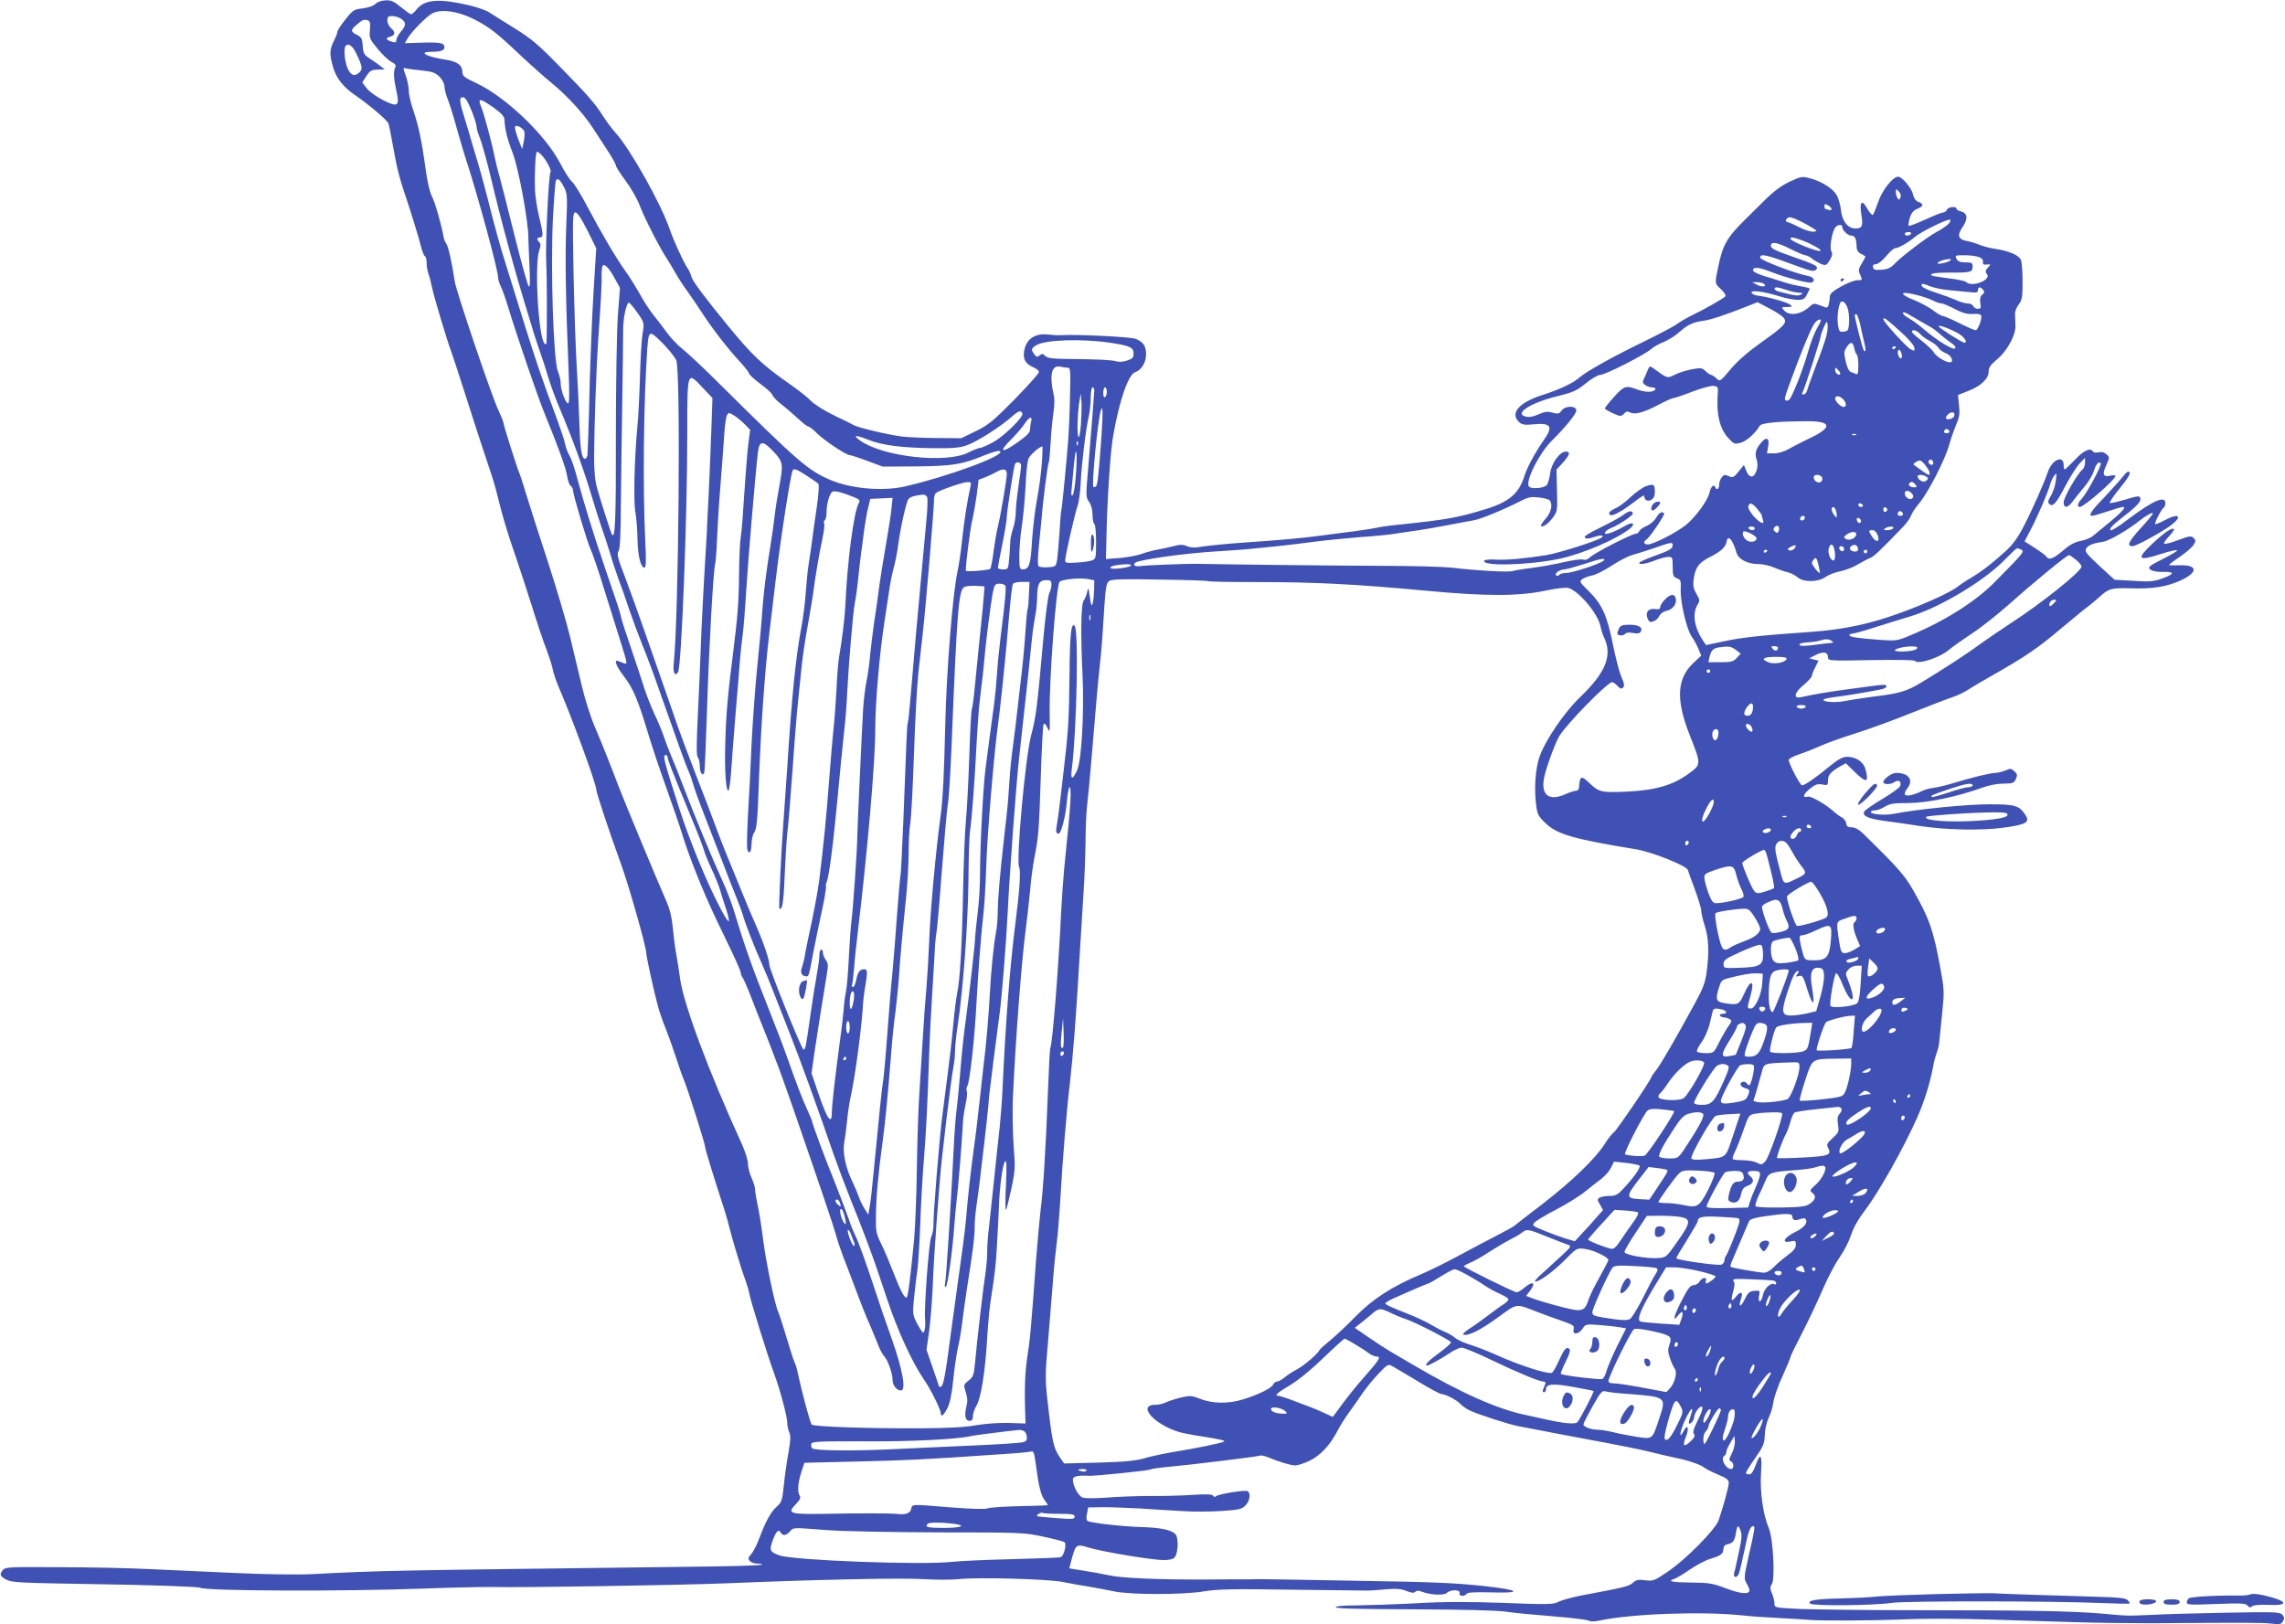 <?xml version="1.0" standalone="no"?>
<!DOCTYPE svg PUBLIC "-//W3C//DTD SVG 20010904//EN"
 "http://www.w3.org/TR/2001/REC-SVG-20010904/DTD/svg10.dtd">
<svg version="1.0" xmlns="http://www.w3.org/2000/svg"
 width="1280pt" height="910pt" viewBox="0 0 1280 910"
 preserveAspectRatio="xMidYMid meet">
<g transform="translate(0,910) scale(0.1,-0.1)"
fill="#3f51b5" stroke="none">
<path d="M2103 9078 c-11 -11 -40 -21 -71 -25 -49 -5 -56 -10 -97 -62 -25 -31
-45 -62 -45 -69 0 -7 -9 -30 -20 -52 -24 -47 -25 -75 -4 -147 18 -61 56 -110
123 -156 79 -54 181 -141 187 -159 5 -17 11 -46 39 -198 8 -47 28 -123 44
-170 40 -118 89 -277 101 -327 6 -23 15 -45 20 -48 6 -3 10 -21 10 -40 0 -19
5 -46 11 -62 6 -15 14 -48 19 -73 8 -43 87 -308 108 -360 5 -14 38 -113 72
-220 55 -173 88 -274 158 -485 11 -33 29 -100 41 -150 11 -49 45 -162 75 -250
31 -88 78 -234 107 -325 28 -91 64 -198 80 -238 15 -40 31 -89 35 -110 3 -20
19 -66 34 -102 70 -160 210 -541 210 -573 0 -17 74 -240 135 -407 45 -121 145
-474 145 -508 0 -19 43 -217 65 -297 7 -27 27 -86 45 -130 17 -44 43 -116 57
-160 14 -44 34 -102 46 -130 24 -60 117 -354 117 -371 0 -11 41 -145 94 -309
15 -44 33 -105 40 -135 19 -76 70 -246 91 -300 9 -25 19 -58 22 -75 5 -35 103
-350 138 -445 34 -93 75 -246 75 -280 0 -16 5 -40 11 -54 9 -18 8 -45 -4 -113
-9 -48 -21 -131 -26 -183 -9 -87 -13 -97 -39 -120 -33 -28 -62 -81 -99 -179
-13 -36 -34 -76 -45 -88 -17 -19 -19 -25 -8 -38 7 -8 26 -15 43 -15 17 0 28
-3 24 -6 -3 -4 -165 -9 -359 -11 -1780 -22 -1747 -21 -2163 -42 -80 -4 -258
-1 -415 6 -151 7 -369 17 -485 22 -116 6 -346 11 -513 11 -284 2 -304 1 -317
-17 -19 -24 -14 -35 21 -53 32 -16 70 -18 499 -25 290 -4 575 -14 586 -20 29
-19 805 -21 1245 -5 164 6 344 10 399 9 149 -4 1046 10 1310 21 503 21 985 31
1100 23 66 -4 154 -4 195 0 108 12 501 1 585 -16 39 -8 104 -20 145 -26 41 -7
106 -19 144 -27 93 -19 388 -19 503 1 72 12 160 14 488 9 220 -3 411 -5 425
-5 14 0 60 3 102 7 59 5 86 3 116 -9 28 -11 42 -13 50 -5 8 8 19 8 39 0 48
-18 122 -21 138 -6 19 20 79 19 71 -1 -6 -18 29 -21 40 -4 4 8 47 10 132 8
185 -6 169 13 -30 35 -175 18 -273 23 -723 30 -159 3 -337 6 -395 7 -58 1
-123 2 -145 2 -22 -1 -58 -1 -80 -1 -22 0 -125 0 -230 -1 -254 -1 -468 8 -535
24 -30 7 -92 18 -137 25 -46 7 -83 13 -83 14 0 0 7 25 14 54 22 80 26 83 94
62 74 -23 356 -70 420 -70 32 0 54 5 62 15 20 24 23 107 6 128 -20 25 -82 39
-196 42 -102 3 -280 23 -298 34 -6 4 -8 20 -3 41 l7 35 74 1 c41 1 138 -3 215
-7 77 -5 187 -12 245 -15 58 -4 154 -3 214 1 96 6 112 10 133 31 24 24 31 68
12 80 -13 8 -159 -15 -176 -28 -7 -6 -14 -5 -18 3 -6 8 -38 9 -117 4 -60 -4
-166 -7 -236 -6 -70 0 -178 -4 -240 -9 -69 -5 -123 -5 -137 0 -25 9 -55 66
-55 101 0 18 29 25 90 21 32 -2 333 29 343 35 6 4 47 10 91 14 124 11 509 58
524 64 7 3 30 -2 50 -11 54 -23 124 -44 148 -44 12 0 47 11 77 25 62 29 118
88 160 170 14 28 43 73 64 102 21 29 54 76 73 104 19 29 60 79 90 111 51 54
57 57 78 45 12 -6 76 -45 142 -84 65 -40 126 -73 135 -73 22 0 88 -35 105 -55
8 -9 30 -25 49 -35 44 -22 219 -79 281 -91 25 -4 68 -13 95 -18 28 -6 163 -31
300 -57 138 -25 286 -55 330 -66 44 -11 109 -26 145 -34 76 -15 147 -39 168
-57 8 -6 42 -24 76 -38 52 -22 61 -30 60 -50 -2 -24 -29 -125 -56 -204 -17
-53 -187 -225 -290 -293 -72 -49 -80 -51 -123 -45 -37 5 -50 2 -68 -14 -21
-20 -46 -26 -292 -72 -49 -10 -105 -25 -123 -34 -29 -16 -55 -17 -310 -7 -202
7 -334 7 -487 -2 -115 -6 -265 -11 -333 -12 -80 0 -121 -4 -119 -11 3 -7 147
-10 438 -11 270 -1 464 -6 514 -13 44 -7 162 -18 263 -26 100 -8 191 -19 200
-24 11 -6 34 -6 57 -1 178 39 578 54 805 30 52 -6 147 -12 210 -15 63 -3 138
-8 165 -10 68 -6 364 -4 510 2 66 3 190 5 275 4 150 -2 217 -3 705 -19 127 -4
320 -6 430 -6 513 4 614 4 667 -2 50 -6 57 -4 67 14 9 16 7 24 -5 37 -15 14
-48 15 -313 10 -163 -3 -350 -8 -416 -12 -142 -6 -129 -7 -280 7 -166 14 -403
19 -1020 19 -291 0 -594 4 -672 7 -142 7 -143 7 -143 31 0 13 -6 38 -14 56
-11 27 -11 37 -1 51 20 27 8 259 -17 316 -32 75 -50 203 -43 308 7 104 -3 119
-31 42 -13 -35 -23 -50 -36 -50 -10 0 -18 4 -18 8 0 5 23 42 52 83 46 66 52
80 54 129 1 33 10 72 21 95 11 22 24 63 27 90 4 28 27 94 52 147 24 54 44 101
44 106 0 5 29 65 65 134 35 68 87 178 115 243 28 65 70 146 94 179 24 34 53
90 65 126 13 42 41 90 75 135 76 98 222 356 296 525 40 90 71 189 90 290 4 25
14 59 20 75 7 17 13 46 14 65 2 19 9 91 16 158 12 116 11 131 -10 245 -39 214
-61 279 -153 440 -48 84 -84 125 -279 316 -25 24 -47 36 -65 36 -21 0 -29 5
-31 23 -2 12 -13 27 -25 33 -12 6 -31 20 -42 30 -41 39 -129 90 -147 86 -33
-9 -29 11 9 43 31 25 44 30 71 25 30 -6 32 -4 32 23 0 31 15 47 67 78 l33 18
48 -47 c67 -66 83 -63 62 13 -11 42 -53 70 -102 70 -26 0 -49 -12 -99 -53 -76
-63 -140 -107 -154 -107 -11 0 -75 122 -75 143 0 6 26 20 58 31 31 10 84 31
117 46 33 15 121 47 195 70 74 23 216 75 315 115 99 39 203 80 232 89 29 10
68 28 88 42 20 13 73 45 118 70 206 117 268 159 410 279 66 55 131 109 146
119 14 11 42 34 61 51 52 48 66 52 175 49 119 -4 200 8 278 43 102 46 100 90
-4 86 -32 -1 -59 -1 -59 2 0 2 27 23 60 45 33 22 67 52 77 66 14 22 14 27 1
40 -13 13 -23 12 -87 -12 -39 -15 -75 -24 -78 -20 -4 3 9 22 27 41 18 19 31
37 28 41 -11 10 -54 -19 -123 -84 -89 -84 -79 -97 45 -57 49 16 92 26 96 22 3
-3 -33 -25 -81 -49 -79 -40 -85 -45 -69 -59 11 -9 37 -14 71 -13 68 2 65 -13
-8 -38 -45 -16 -71 -18 -159 -12 l-105 6 -85 78 c-73 68 -83 81 -74 97 12 19
36 29 95 38 34 5 141 67 204 118 38 30 75 50 75 40 0 -4 -32 -43 -71 -85 -66
-73 -77 -98 -43 -98 19 0 155 74 211 114 73 54 51 75 -32 31 -26 -14 -50 -24
-52 -21 -6 5 34 83 47 91 5 3 10 15 10 26 0 45 -69 15 -210 -91 -56 -43 -96
-67 -98 -60 -5 13 10 27 111 106 34 27 57 53 57 65 0 24 -7 24 -92 -2 -38 -11
-74 -19 -79 -17 -5 2 20 39 56 83 45 55 61 83 54 90 -8 7 -19 -1 -37 -25 -15
-19 -62 -71 -104 -116 -73 -75 -92 -104 -68 -104 5 0 44 11 86 25 42 14 80 25
85 25 27 0 -10 -36 -169 -164 -13 -10 -44 -23 -69 -27 -31 -6 -61 -22 -97 -54
-53 -45 -79 -55 -92 -34 -3 6 -33 28 -65 49 l-58 37 31 59 c39 72 102 220 112
259 4 16 14 38 23 49 14 20 15 18 9 -28 -3 -27 -16 -64 -27 -83 -16 -26 -19
-37 -10 -46 20 -20 40 3 92 103 28 52 63 108 80 125 l29 30 0 -26 c0 -15 -6
-32 -14 -39 -29 -23 -106 -158 -106 -184 0 -35 23 -33 50 4 12 16 40 52 64 80
24 28 48 68 55 90 12 40 27 57 39 45 8 -8 -74 -162 -104 -196 -26 -27 -31 -49
-13 -49 23 0 199 153 199 173 0 5 -13 6 -29 2 -40 -9 -46 7 -22 59 19 43 19
45 1 61 -13 12 -28 15 -44 11 -14 -3 -28 -2 -31 4 -15 24 -51 8 -101 -45 -29
-30 -55 -55 -58 -55 -3 0 -6 11 -6 25 0 58 -65 30 -88 -38 -19 -57 -86 -210
-134 -302 -33 -65 -61 -104 -100 -140 -79 -72 -132 -113 -195 -151 -31 -18
-63 -40 -72 -47 -35 -31 -183 -99 -327 -151 -169 -62 -317 -93 -499 -106 -284
-20 -386 -31 -484 -52 l-104 -22 -16 23 c-49 73 -62 150 -34 199 16 28 16 31
-4 65 -16 27 -20 45 -16 79 9 68 28 95 91 127 62 31 88 55 94 86 7 42 34 13
55 -60 10 -38 62 -65 123 -65 25 0 64 -9 86 -19 23 -10 57 -22 75 -26 19 -4
44 -17 57 -28 33 -30 116 -30 159 1 17 12 55 27 84 32 28 6 73 23 98 39 26 15
56 31 67 35 18 5 57 42 185 175 20 21 40 49 44 62 4 13 25 45 47 71 51 62 143
241 167 326 10 37 29 89 40 116 18 40 20 60 15 106 l-6 57 58 23 c71 27 114
69 114 109 0 22 11 37 44 65 59 48 108 138 106 191 -1 22 -2 52 -2 67 -1 14 9
38 21 53 18 24 21 41 21 126 0 54 -4 108 -9 122 -10 27 -68 52 -146 63 -27 4
-65 14 -85 22 -19 8 -50 18 -69 21 -52 9 -60 32 -27 79 32 47 28 78 -10 88
-13 3 -24 10 -24 15 0 15 -48 10 -54 -6 -3 -8 -12 -15 -20 -15 -8 0 -53 -18
-101 -40 -49 -22 -90 -38 -93 -35 -3 3 0 22 6 44 9 28 20 42 42 51 36 15 38
27 6 39 -15 6 -25 21 -30 42 -7 35 -61 99 -83 99 -30 0 -90 -76 -112 -142 -13
-37 -26 -70 -30 -72 -4 -3 -18 13 -31 35 -30 55 -45 39 -33 -35 11 -61 4 -76
-33 -76 -42 0 -74 39 -81 100 -3 30 -14 70 -25 88 -23 38 -84 76 -149 93 -43
12 -50 11 -114 -19 -48 -23 -90 -54 -146 -110 -43 -42 -86 -85 -96 -95 -109
-107 -132 -146 -158 -272 -20 -96 -20 -92 16 -126 17 -16 28 -33 25 -38 -7
-11 -116 -73 -191 -109 -27 -13 -64 -35 -82 -48 -17 -13 -105 -59 -195 -103
-156 -75 -316 -165 -348 -194 -33 -31 -113 -69 -201 -97 -139 -43 -194 -105
-139 -155 16 -15 31 -17 83 -12 96 9 109 -12 54 -90 -47 -67 -92 -151 -107
-198 -31 -100 -87 -148 -220 -188 -157 -48 -214 -58 -490 -87 -52 -5 -104 -13
-115 -16 -11 -3 -67 -12 -125 -20 -58 -7 -141 -18 -185 -24 -110 -15 -250 -27
-440 -40 -88 -6 -188 -16 -223 -21 -48 -9 -70 -8 -92 1 -23 10 -40 10 -73 1
-23 -6 -64 -15 -92 -20 -27 -5 -69 -16 -92 -25 -23 -8 -77 -18 -120 -22 l-78
-6 3 118 c4 214 22 487 38 574 34 196 85 343 123 355 35 11 61 54 61 101 0 46
-16 69 -59 86 -31 11 -332 26 -421 20 -14 -1 -45 1 -70 4 -65 7 -111 -19 -128
-72 -17 -55 -3 -90 43 -110 19 -8 35 -20 35 -28 0 -8 -62 -77 -137 -154 -122
-123 -147 -144 -218 -178 l-80 -39 -130 1 c-71 0 -161 4 -200 8 -73 9 -241 48
-272 64 -10 6 -61 31 -115 57 -53 26 -110 62 -126 80 -17 18 -70 60 -119 94
-156 109 -211 162 -350 332 -128 156 -194 245 -200 269 -3 14 -13 36 -23 50
-24 37 -74 146 -100 220 -51 146 -221 447 -301 535 -20 22 -52 65 -71 95 -47
73 -77 108 -243 278 -117 120 -158 155 -250 212 -60 38 -126 78 -145 91 -19
12 -69 29 -110 39 -168 39 -248 34 -294 -20 -13 -17 -28 -30 -33 -30 -5 0 -30
18 -57 40 -39 32 -55 40 -86 38 -23 -1 -47 -9 -57 -20z m547 -83 c89 -45 130
-76 271 -210 59 -55 135 -122 169 -150 89 -73 178 -170 233 -255 27 -41 66
-102 88 -135 21 -33 39 -65 39 -72 0 -7 24 -45 54 -85 30 -40 67 -104 81 -143
28 -72 110 -233 152 -296 13 -20 33 -54 46 -77 12 -22 42 -69 67 -103 25 -35
63 -91 85 -125 53 -82 141 -196 204 -264 28 -30 54 -62 56 -71 3 -9 32 -36 65
-60 33 -24 63 -51 66 -61 3 -9 24 -32 47 -50 23 -17 65 -54 94 -80 28 -26 56
-48 62 -48 6 0 27 -17 48 -38 39 -39 163 -122 184 -122 6 0 50 -14 97 -32 l87
-32 184 1 c207 2 261 11 380 60 58 23 87 31 94 24 24 -24 -293 -141 -533 -196
-125 -29 -302 -13 -418 36 -127 55 -175 96 -627 544 -83 83 -174 168 -202 190
-28 22 -68 64 -89 94 -22 30 -55 74 -75 98 -20 25 -54 77 -75 116 -22 39 -57
96 -79 126 -52 72 -136 214 -216 366 -35 66 -73 128 -85 137 -12 10 -42 57
-67 105 -82 157 -301 367 -464 445 -75 35 -83 42 -83 67 0 35 -28 56 -90 66
-114 17 -163 45 -81 45 49 0 71 8 71 25 0 24 -24 29 -123 26 l-99 -3 13 23
c20 38 112 131 144 146 51 23 139 10 225 -32z m-402 -1 c28 -20 28 -36 -3 -72
-14 -17 -25 -37 -25 -47 0 -12 -5 -15 -22 -10 -36 11 -41 22 -14 29 31 8 33
25 6 49 -11 9 -20 28 -20 42 0 21 5 25 28 25 15 0 38 -7 50 -16z m-185 -9 c10
-5 13 -18 9 -53 -4 -45 -1 -51 43 -105 25 -31 60 -64 76 -73 23 -11 29 -20 23
-32 -11 -25 -9 -59 6 -129 20 -89 9 -96 -76 -53 -36 19 -77 48 -90 66 l-25 32
23 35 c20 31 28 36 63 37 l40 1 -25 20 c-14 11 -41 30 -60 42 -31 20 -35 28
-38 70 -3 41 -7 49 -33 62 -37 19 -36 27 2 59 32 27 38 29 62 21z m-67 -185
c34 -71 36 -86 19 -104 -28 -28 -51 -19 -69 24 -16 41 -22 111 -9 124 16 16
39 -2 59 -44z m368 -95 c58 -6 74 -12 98 -35 16 -17 28 -39 28 -55 0 -14 8
-47 19 -73 10 -26 33 -99 50 -162 18 -63 43 -149 57 -190 65 -202 174 -603
174 -643 0 -12 7 -35 15 -51 8 -16 27 -67 41 -115 52 -170 164 -498 204 -596
78 -190 121 -310 127 -352 3 -24 12 -48 19 -54 8 -6 14 -18 14 -26 0 -25 81
-295 99 -332 10 -20 44 -119 75 -221 32 -102 73 -234 92 -294 39 -123 40 -130
19 -122 -8 3 -22 9 -30 12 -29 12 -15 -27 33 -89 50 -66 77 -131 136 -327 19
-63 64 -198 101 -300 36 -102 75 -214 85 -249 38 -125 119 -328 192 -481 28
-58 70 -146 94 -196 24 -51 44 -98 44 -106 0 -8 4 -18 9 -23 5 -6 26 -53 46
-105 20 -52 50 -129 67 -170 17 -41 40 -102 53 -135 12 -33 31 -80 40 -105 10
-25 45 -126 80 -225 160 -463 218 -635 236 -697 10 -38 30 -96 43 -130 14 -35
36 -94 51 -133 60 -160 70 -184 103 -260 19 -44 39 -94 46 -112 7 -18 20 -40
29 -51 21 -23 47 -96 47 -133 0 -30 23 -59 47 -59 30 0 10 114 -50 285 -32 88
-75 214 -96 280 -51 154 -93 272 -113 310 -8 17 -21 48 -28 70 -11 33 -69 186
-99 260 -38 92 -111 290 -111 300 0 5 -12 33 -26 64 -27 57 -63 151 -114 296
-15 44 -59 159 -97 255 -100 251 -142 370 -199 560 -14 47 -45 128 -69 180
-56 122 -154 359 -215 519 -26 69 -58 149 -70 176 -12 28 -30 75 -40 105 -10
30 -34 89 -54 130 -19 41 -45 107 -57 145 -12 39 -44 135 -71 215 -28 80 -54
161 -58 180 -10 42 -20 72 -83 255 -26 77 -52 154 -57 170 -5 17 -25 80 -44
140 -19 61 -46 155 -61 210 -14 55 -34 114 -44 131 -10 16 -21 46 -25 65 -3
19 -25 84 -47 144 -77 205 -119 329 -180 525 -33 107 -79 254 -101 325 -40
127 -57 189 -112 405 -15 58 -35 132 -45 165 -10 33 -26 87 -36 120 -9 33 -27
94 -40 135 -32 102 -35 125 -12 125 13 0 26 -20 48 -73 16 -40 29 -82 29 -93
0 -11 9 -41 20 -67 10 -26 38 -126 61 -222 56 -238 134 -523 204 -750 12 -41
30 -97 38 -125 9 -27 24 -75 35 -105 11 -30 30 -89 42 -130 12 -41 39 -115 60
-165 76 -180 139 -353 180 -490 23 -77 50 -162 60 -190 10 -27 31 -90 46 -140
14 -49 37 -117 49 -150 13 -33 39 -107 58 -165 20 -58 54 -150 76 -205 23 -55
66 -170 95 -255 90 -255 146 -413 163 -450 9 -19 21 -55 28 -80 7 -25 34 -99
60 -165 26 -66 69 -178 97 -250 27 -71 63 -164 80 -205 17 -41 34 -88 39 -105
10 -41 71 -196 107 -275 16 -36 44 -103 62 -150 18 -47 62 -158 97 -247 59
-150 147 -392 242 -668 21 -60 65 -177 98 -260 54 -134 95 -241 132 -345 7
-19 39 -114 71 -210 57 -172 140 -354 208 -452 36 -52 92 -166 92 -185 0 -26
17 -12 38 30 14 29 24 78 32 157 6 63 18 144 26 180 9 36 19 99 24 140 5 41
17 131 28 200 32 201 42 281 42 340 0 30 5 82 10 115 5 33 14 101 20 150 5 50
15 126 20 170 9 71 29 255 31 295 2 24 39 317 59 465 12 87 37 399 45 565 11
225 47 715 65 875 44 399 56 505 70 650 5 50 14 110 19 135 6 25 10 71 11 103
0 74 12 97 50 97 26 0 30 -4 30 -26 0 -14 -6 -35 -12 -47 -7 -12 -23 -134 -35
-272 -33 -367 -39 -420 -67 -525 -33 -127 -85 -705 -67 -739 10 -17 2 -136
-20 -306 -32 -249 -56 -566 -73 -935 -2 -52 -9 -144 -15 -205 -7 -60 -21 -195
-32 -300 -11 -104 -24 -226 -29 -271 -6 -44 -10 -107 -10 -140 0 -32 -5 -86
-10 -119 -10 -59 -47 -375 -59 -509 -6 -60 -10 -71 -36 -91 -28 -23 -28 -24
-15 -65 10 -30 11 -52 4 -78 -13 -52 -7 -82 17 -82 14 0 19 7 19 26 0 15 9 41
20 59 25 41 49 189 60 380 5 83 14 178 20 212 24 152 29 196 36 328 4 77 9
167 10 200 3 101 21 236 34 248 9 9 10 -20 5 -133 -4 -80 -4 -142 0 -138 4 3
17 56 30 117 22 103 23 120 13 243 -5 73 -7 194 -4 268 15 326 48 761 71 935
8 61 19 161 25 222 5 62 16 145 24 185 24 123 26 151 36 449 5 159 12 295 16
301 5 8 12 2 20 -17 15 -34 16 -29 14 79 -3 191 37 721 56 737 17 14 114 23
158 15 l36 -7 -1 -52 c-1 -29 -4 -63 -8 -77 -6 -20 -9 -14 -16 35 -7 55 -9 58
-15 28 -4 -18 -13 -39 -19 -47 -16 -19 -18 -188 -7 -416 10 -209 -5 -484 -31
-537 -26 -55 -37 -52 -29 8 28 221 39 780 16 803 -20 20 -27 -47 -29 -284 -2
-232 -8 -320 -30 -505 -5 -44 -15 -125 -21 -180 -6 -55 -15 -119 -19 -142 -8
-41 -6 -53 10 -53 13 0 39 99 45 175 10 111 26 115 20 5 -6 -89 -10 -136 -35
-380 -5 -52 -12 -153 -16 -225 -14 -308 -49 -758 -62 -778 -2 -4 -8 -116 -13
-250 -11 -299 -27 -558 -41 -657 -5 -41 -16 -165 -25 -275 -28 -388 -34 -451
-49 -545 -13 -87 -17 -176 -12 -320 l2 -55 -90 3 c-54 2 -127 -3 -183 -12 -65
-12 -159 -17 -325 -18 -293 -1 -588 9 -600 21 -9 9 -57 189 -78 289 -4 23 -13
50 -18 60 -5 10 -26 74 -46 142 -20 68 -41 131 -45 139 -18 34 -70 283 -85
406 -9 72 -23 159 -31 195 -8 36 -14 75 -14 86 0 12 -9 41 -20 65 -11 24 -20
60 -20 79 0 19 -15 68 -34 110 -185 404 -326 783 -346 925 -6 44 -15 103 -20
130 -6 28 -15 95 -20 149 -8 77 -18 116 -45 175 -41 93 -228 542 -260 626 -40
106 -92 238 -135 338 -23 54 -55 156 -71 225 -17 70 -46 192 -65 272 -19 80
-75 269 -124 420 -50 151 -104 322 -122 380 -17 58 -35 112 -39 120 -10 21
-89 269 -89 282 0 6 -13 38 -29 72 -37 78 -237 668 -244 721 -15 102 -36 197
-47 210 -6 8 -13 24 -15 37 -11 64 -47 193 -66 229 -12 24 -26 85 -34 147 -21
155 -40 247 -69 331 -14 41 -26 91 -26 111 0 21 -7 57 -15 80 -19 53 -19 52 3
46 9 -2 48 -7 86 -11z m401 -208 c44 -32 60 -49 61 -67 1 -50 16 -111 46 -187
34 -90 90 -393 88 -483 0 -14 3 -81 6 -150 4 -87 3 -122 -4 -115 -6 6 -43 138
-82 295 -39 157 -77 305 -84 330 -8 25 -19 72 -26 105 -16 81 -60 243 -77 283
-18 44 -3 42 72 -11z m172 -133 c3 -8 2 -34 -3 -57 l-9 -42 -23 58 c-12 33
-20 63 -16 68 7 12 43 -8 51 -27z m100 -136 c26 -29 54 -84 47 -91 -11 -10
-30 -431 -24 -512 4 -61 5 -387 1 -450 -1 -5 -5 -5 -11 1 -34 34 -57 443 -29
523 9 24 9 35 0 44 -15 15 -14 27 4 27 20 0 19 18 -6 120 -11 47 -21 112 -22
145 -3 102 3 215 11 215 5 0 18 -10 29 -22z m123 -178 c18 -35 19 -51 12 -216
-7 -174 -3 -423 13 -806 5 -131 5 -188 -3 -188 -13 0 -42 77 -41 110 1 14 -6
45 -16 70 -25 66 -41 565 -28 848 6 115 14 215 17 221 10 16 24 5 46 -39z
m7486 -56 c-6 -16 -8 -16 -16 -4 -6 8 -10 24 -10 35 0 18 1 18 16 3 10 -10 14
-23 10 -34z m-386 -65 c0 -6 -7 -8 -16 -5 -9 3 -18 6 -20 6 -2 0 -4 7 -4 15 0
13 4 14 20 5 11 -6 20 -16 20 -21z m-6970 -119 l50 -101 -15 -242 c-8 -133
-17 -354 -21 -492 -3 -137 -7 -284 -9 -325 -2 -41 -4 -85 -4 -97 -1 -13 -7
-23 -15 -23 -18 0 -27 64 -31 215 -2 66 -8 199 -14 295 -6 96 -14 331 -18 523
-6 319 -5 347 10 347 11 0 34 -34 67 -100z m6850 21 c41 -24 43 -26 20 -29
-13 -2 -47 8 -75 22 -27 14 -58 28 -69 31 -14 4 -16 8 -7 19 11 12 17 12 49
-1 20 -8 57 -27 82 -42z m769 9 c-13 -11 -40 -29 -60 -39 -52 -28 -199 -139
-234 -177 -24 -25 -40 -33 -75 -35 -36 -3 -45 -1 -48 14 -2 11 3 17 17 17 11
0 35 19 57 45 20 25 43 45 52 45 17 0 77 34 108 62 33 29 188 105 198 97 5 -5
-1 -17 -15 -29z m-589 -12 c0 -18 31 -48 50 -48 21 0 30 -19 30 -60 0 -20 7
-33 23 -41 12 -6 24 -13 26 -15 2 -2 -7 -19 -19 -39 -19 -30 -21 -41 -11 -61
15 -34 15 -34 -16 -34 -14 0 -55 -16 -90 -35 -47 -27 -63 -41 -63 -58 0 -12
-3 -32 -6 -43 -6 -21 -7 -21 -45 -6 -37 14 -40 14 -62 -6 -47 -44 -113 -54
-142 -22 -18 20 -17 20 16 20 31 1 32 2 16 14 -19 14 -128 44 -182 50 -16 2
-31 9 -33 16 -6 17 69 7 156 -20 35 -11 81 -20 101 -20 31 0 40 5 52 28 7 15
15 30 17 33 1 4 -19 10 -45 14 -26 4 -73 15 -103 25 -30 10 -81 26 -112 35
-34 11 -58 23 -58 31 0 21 34 17 103 -10 75 -30 207 -64 225 -59 24 9 12 31
-20 37 -71 13 -268 89 -268 102 0 26 30 19 222 -52 62 -23 80 -26 90 -16 19
19 3 28 -130 74 -95 33 -122 46 -122 60 0 27 32 22 110 -17 38 -19 76 -35 83
-35 8 0 26 -9 39 -20 14 -11 38 -24 52 -30 24 -9 28 -6 46 22 14 24 16 36 9
50 -12 22 4 112 23 135 13 16 38 17 38 1z m385 -38 c-3 -5 -13 -10 -21 -10 -8
0 -14 5 -14 10 0 6 9 10 21 10 11 0 17 -4 14 -10z m-604 -39 c52 -20 104 -50
97 -56 -10 -10 -168 53 -168 67 0 12 15 10 71 -11z m984 -91 c17 -6 25 -16 23
-27 -2 -14 3 -17 21 -15 24 2 24 2 6 -18 -14 -16 -15 -22 -5 -35 28 -33 -84
-77 -116 -45 -6 6 -50 15 -100 21 -49 6 -91 13 -93 15 -13 12 19 17 102 17
115 -1 127 2 127 33 0 21 -4 24 -40 24 -29 0 -42 5 -50 20 -10 19 -8 20 44 20
30 0 66 -4 81 -10z m-160 -19 c-14 -13 -83 -26 -70 -13 10 10 37 19 65 21 8 1
10 -2 5 -8z m-7480 -103 l28 -51 -12 -156 c-6 -89 -11 -380 -11 -679 1 -464
-4 -577 -22 -546 -7 12 -63 186 -83 259 -12 41 -17 97 -17 175 1 179 12 481
22 640 17 249 22 334 20 378 0 23 2 47 6 53 9 15 37 -13 69 -73z m6434 -27
c25 -16 -8 -22 -36 -7 l-28 15 25 0 c14 1 31 -3 39 -8z m936 -16 c19 -7 63
-17 98 -20 34 -3 86 -8 115 -11 43 -5 52 -3 52 10 0 20 14 21 29 2 9 -10 7
-17 -5 -27 -11 -9 -14 -23 -11 -46 5 -28 3 -33 -14 -33 -11 0 -22 7 -25 15 -4
8 -17 15 -31 15 -13 0 -43 8 -66 19 -23 10 -74 29 -114 42 -40 12 -75 29 -77
36 -7 17 6 16 49 -2z m-805 -20 c23 -8 54 -15 69 -15 22 -1 23 -2 9 -10 -11
-7 -31 -7 -60 1 -24 5 -53 13 -65 16 -25 6 -31 23 -9 23 7 0 33 -7 56 -15z
m823 -61 c16 -8 35 -14 43 -14 8 0 41 -14 74 -31 44 -23 70 -30 101 -28 27 2
44 -1 47 -9 6 -18 -18 -82 -31 -82 -7 0 -48 18 -92 40 -44 22 -86 40 -93 40
-7 0 -33 15 -57 34 -25 18 -72 43 -105 56 -33 12 -60 28 -60 35 0 14 121 -14
173 -41z m-7261 -68 c37 -53 37 -55 28 -112 -6 -33 -12 -142 -15 -244 -3 -102
-9 -230 -15 -285 -16 -172 -22 -416 -11 -473 6 -30 11 -97 12 -150 2 -97 18
-162 39 -162 9 0 10 39 5 143 -15 303 -10 778 11 1085 5 69 9 82 23 82 17 0
117 -105 139 -147 26 -48 14 -1443 -14 -1700 -5 -51 5 -74 24 -50 19 24 52
855 52 1333 0 363 -2 356 89 259 l52 -55 -6 -172 c-3 -95 -10 -249 -14 -343
-5 -93 -9 -183 -10 -200 0 -16 -3 -68 -6 -115 -15 -244 -26 -460 -30 -585 -3
-77 -10 -241 -16 -364 -8 -162 -8 -226 0 -234 6 -6 11 -28 11 -48 0 -38 16
-61 25 -37 3 7 9 157 15 333 10 334 35 792 46 835 3 14 8 70 10 125 2 55 10
192 19 305 9 113 19 246 22 295 3 50 10 98 15 108 9 17 10 17 39 0 16 -10 43
-32 60 -49 l31 -32 -11 -88 c-6 -49 -15 -172 -22 -274 -6 -102 -14 -207 -19
-235 -5 -27 -9 -120 -10 -205 -1 -162 -8 -244 -33 -445 -29 -223 -40 -349 -44
-499 -5 -155 3 -276 17 -276 4 0 11 44 15 98 3 53 15 201 25 327 11 127 22
264 25 305 3 41 10 104 15 140 5 36 14 148 20 250 10 164 52 664 66 778 8 64
28 65 85 4 56 -58 58 -72 34 -199 -8 -43 -20 -114 -25 -158 -5 -44 -14 -109
-20 -145 -30 -186 -42 -286 -50 -395 -4 -66 -18 -210 -29 -320 -11 -110 -25
-301 -31 -425 -5 -124 -14 -301 -20 -395 -5 -93 -7 -179 -4 -192 9 -35 24 -17
24 30 0 24 7 53 16 65 13 19 18 71 25 280 12 323 34 630 59 837 11 88 26 216
34 285 25 217 86 613 97 626 8 10 24 4 72 -27 34 -22 66 -44 71 -49 5 -5 2
-58 -8 -127 -10 -65 -22 -152 -27 -193 -6 -41 -14 -100 -19 -130 -5 -30 -12
-100 -16 -155 -3 -55 -15 -147 -26 -205 -30 -160 -53 -383 -78 -780 -6 -91
-15 -219 -20 -285 -13 -164 -29 -499 -24 -504 15 -16 24 35 29 174 4 88 10
198 15 245 6 47 19 209 30 360 10 151 24 320 30 375 6 55 15 143 20 195 5 52
20 156 34 230 13 74 27 158 31 185 10 83 36 236 52 307 8 38 13 75 10 83 -4 8
-2 17 3 20 6 4 10 23 10 43 0 51 18 112 35 118 14 6 60 -7 123 -33 28 -12 31
-16 22 -33 -28 -53 -64 -326 -75 -580 -3 -61 -20 -200 -34 -276 -5 -27 -12
-110 -15 -184 -4 -74 -11 -171 -16 -215 -5 -44 -16 -174 -25 -290 -14 -190
-31 -366 -55 -560 -8 -66 -35 -208 -60 -320 -6 -27 -15 -72 -20 -100 -4 -27
-13 -62 -18 -76 -11 -28 0 -49 25 -49 13 0 14 0 38 130 9 47 30 147 46 223 17
76 28 143 26 150 -2 7 0 20 5 29 5 10 15 68 23 130 14 103 24 199 56 538 6 63
15 147 19 185 5 39 12 124 15 190 9 177 33 463 44 520 6 28 15 95 20 150 6 55
13 116 16 135 3 19 10 71 15 115 6 44 16 103 23 130 l12 50 63 3 62 3 -6 -58
c-3 -32 -15 -110 -26 -173 -23 -133 -37 -220 -48 -305 -4 -33 -15 -108 -24
-167 -8 -58 -18 -139 -22 -180 -3 -40 -12 -103 -19 -140 -8 -37 -17 -109 -20
-160 -6 -101 -34 -703 -33 -728 0 -49 -24 -405 -32 -455 -4 -33 -11 -127 -15
-210 -4 -82 -11 -168 -16 -190 -5 -22 -11 -67 -13 -100 -3 -33 -11 -109 -20
-170 -29 -217 -46 -365 -46 -405 0 -75 -24 -44 -70 88 l-44 129 16 114 c19
127 53 342 69 436 9 52 9 65 -5 85 -9 12 -16 30 -16 40 0 10 -4 18 -10 18 -5
0 -10 -13 -10 -30 0 -16 -6 -65 -14 -107 -8 -43 -24 -145 -36 -228 -26 -185
-28 -195 -39 -195 -10 0 -191 449 -191 474 0 27 -29 114 -64 196 -18 41 -42
98 -54 125 -116 282 -148 360 -177 439 -18 50 -70 186 -115 301 -45 116 -92
242 -105 280 -13 39 -43 124 -66 190 -23 66 -73 208 -110 315 -37 107 -90 254
-117 325 -41 106 -48 133 -38 145 9 11 13 82 14 260 1 135 5 403 8 595 3 193
5 368 5 390 -1 60 19 154 33 149 6 -3 28 -29 48 -58z m6422 -29 c17 -26 1 -44
-126 -134 -76 -54 -136 -106 -174 -152 -59 -70 -59 -70 -80 -50 -11 10 -24 19
-29 19 -5 0 -19 9 -31 21 -20 19 -27 19 -77 10 -31 -6 -74 -19 -95 -30 -42
-22 -42 -22 -119 35 -22 15 -23 15 -34 -12 -6 -16 -16 -38 -21 -48 -8 -15 -6
-23 8 -33 10 -7 26 -13 35 -13 31 0 30 -17 -2 -24 -17 -3 -47 1 -72 10 -69 26
-78 24 -135 -39 -28 -31 -52 -61 -52 -65 1 -8 71 -42 87 -42 6 0 16 7 23 15 9
10 17 12 30 5 27 -15 76 -2 158 41 41 22 80 39 87 39 7 0 54 16 105 36 51 19
104 34 119 32 22 -3 26 -7 24 -33 -10 -123 9 -206 60 -261 30 -32 34 -34 69
-24 33 9 82 54 105 94 9 17 105 26 267 26 134 1 142 -33 24 -90 -46 -22 -103
-51 -127 -65 -26 -15 -60 -25 -83 -25 l-40 0 7 40 c8 45 -9 55 -37 23 -32 -37
-40 -62 -28 -97 7 -23 7 -41 -1 -64 -14 -42 -41 -42 -57 1 l-13 32 -30 -37
c-28 -34 -32 -36 -56 -25 -21 9 -27 8 -39 -8 -8 -10 -14 -29 -14 -42 0 -24
-15 -32 -22 -11 -6 18 -25 1 -31 -29 -9 -45 -79 -141 -133 -184 -55 -44 -182
-109 -213 -109 -24 0 -28 15 -8 27 19 12 106 141 99 147 -12 13 -28 4 -44 -24
-10 -17 -34 -38 -53 -46 -20 -8 -38 -21 -42 -29 -3 -8 -11 -15 -19 -15 -22 0
-237 -110 -257 -132 -12 -12 -26 -17 -38 -13 -10 4 -58 -3 -107 -14 -48 -11
-127 -26 -177 -32 -49 -6 -99 -14 -110 -18 -21 -8 -201 2 -345 19 -47 5 -222
10 -390 10 -282 1 -892 8 -1020 11 -58 2 -298 -7 -339 -13 -33 -4 -38 18 -6
26 82 21 273 46 425 56 96 6 193 13 215 16 22 2 85 9 140 14 55 6 152 17 215
26 63 8 176 19 250 25 74 5 162 13 195 19 33 5 92 14 130 19 39 6 115 19 170
30 55 11 118 22 140 26 38 6 165 58 267 110 39 20 56 23 100 18 29 -3 56 -11
60 -17 17 -25 7 -66 -23 -101 -18 -20 -29 -38 -27 -41 10 -10 38 9 65 44 27
36 28 39 25 154 l-3 117 36 39 c39 44 44 62 16 62 -33 0 -80 -64 -87 -120 -4
-27 -12 -57 -18 -66 -16 -21 -96 -26 -103 -7 -15 38 62 187 131 255 73 72 136
149 136 168 0 29 -63 28 -83 -1 -13 -18 -20 -19 -50 -11 -28 8 -44 6 -78 -9
-28 -13 -53 -18 -71 -13 -69 15 21 75 167 112 98 24 118 33 169 75 32 26 68
47 81 47 27 0 248 112 285 145 14 12 45 30 70 39 24 10 61 33 82 51 48 44 83
61 141 68 42 6 118 31 257 86 l45 18 69 -36 c38 -20 74 -44 80 -54z m356 56
c7 -21 10 -58 8 -83 -3 -40 -6 -45 -29 -48 -24 -3 -27 1 -33 36 -5 36 -2 83
10 120 8 26 33 11 44 -25z m379 -56 c29 -17 65 -38 80 -46 14 -7 40 -26 56
-41 17 -15 45 -37 63 -50 22 -14 30 -26 24 -32 -11 -11 -101 44 -172 105 -25
22 -62 49 -82 61 -35 19 -49 36 -30 36 4 0 31 -15 61 -33z m-309 -34 c7 -32
16 -74 21 -93 12 -46 12 -67 0 -54 -7 7 -51 180 -51 200 0 2 4 4 8 4 5 0 15
-26 22 -57z m226 -41 c40 -35 74 -74 77 -87 4 -22 2 -23 -20 -12 -25 14 -153
154 -153 169 0 14 18 1 96 -70z m-446 61 c0 -3 -11 -25 -24 -47 -13 -23 -35
-81 -49 -131 -23 -82 -69 -203 -97 -254 -5 -11 -16 -18 -24 -15 -14 5 -14 7
58 199 51 135 88 220 104 238 15 17 32 23 32 10z m29 -92 c-7 -25 -32 -98 -57
-161 -24 -63 -46 -125 -49 -137 -3 -13 -12 -23 -19 -23 -11 0 -12 5 -4 18 11
21 100 296 100 312 0 6 8 27 17 48 15 34 17 35 21 13 2 -13 -2 -45 -9 -70z
m744 19 c32 -19 51 -50 31 -50 -12 0 -144 84 -144 92 0 10 67 -15 113 -42z
m-217 -1 c10 -12 36 -30 56 -40 21 -11 42 -28 47 -38 6 -10 24 -23 39 -29 33
-11 51 -52 24 -52 -24 0 -79 35 -91 58 -5 10 -35 38 -65 62 -31 23 -56 46 -56
51 0 16 27 9 46 -12z m-4531 -50 c104 -16 125 -26 125 -59 0 -24 -6 -30 -36
-40 -20 -7 -47 -9 -62 -4 -31 8 -96 11 -264 13 -92 1 -120 4 -133 17 -13 13
-18 14 -31 3 -14 -11 -18 -10 -30 6 -19 26 -18 32 9 50 49 32 259 39 422 14z
m4162 -29 c3 -17 10 -33 14 -36 5 -3 9 -30 9 -60 0 -41 -3 -54 -12 -50 -7 3
-21 9 -30 12 -11 4 -21 26 -29 60 -10 46 -10 56 5 78 22 34 35 33 43 -4z m233
6 c0 -3 -4 -8 -10 -11 -5 -3 -10 -1 -10 4 0 6 5 11 10 11 6 0 10 -2 10 -4z
m33 -41 c3 -16 0 -24 -7 -22 -14 4 -21 47 -8 47 5 0 12 -11 15 -25z m-4671
-75 c14 0 16 -16 12 -152 -1 -84 -6 -191 -9 -238 -9 -122 -35 -392 -40 -410
-2 -8 -7 -64 -10 -125 -4 -60 -10 -128 -13 -150 -7 -39 -8 -40 -51 -43 -24 -2
-48 1 -53 6 -6 6 -5 47 1 108 6 55 13 126 16 160 6 89 34 304 40 314 3 4 7 52
10 106 3 55 10 131 16 171 7 51 7 83 0 110 -6 21 -11 59 -11 85 0 51 18 72 55
63 11 -3 27 -5 37 -5z m4326 -36 c-10 -10 -28 6 -28 24 0 15 1 15 17 -1 9 -9
14 -19 11 -23z m-4178 -91 c-1 -24 -17 -234 -34 -433 -14 -159 -14 -166 5
-192 12 -17 19 -44 19 -72 0 -25 5 -48 10 -51 6 -3 10 -49 10 -101 0 -91 -1
-95 -24 -104 -14 -5 -53 -10 -88 -12 -62 -3 -63 -3 -60 22 6 46 54 255 68 295
8 22 16 83 18 135 5 101 29 301 46 372 5 24 10 69 10 101 0 31 5 57 10 57 6 0
10 -8 10 -17z m70 -7 c0 -14 -4 -28 -10 -31 -6 -4 -10 7 -10 24 0 17 5 31 10
31 6 0 10 -11 10 -24z m-145 -186 c-5 -55 -10 -78 -15 -65 -8 21 -3 147 8 205
l6 35 4 -45 c2 -25 0 -83 -3 -130z m4269 144 c19 -18 21 -44 4 -44 -16 0 -48
31 -48 47 0 18 25 17 44 -3z m-4154 -210 c-17 -230 -22 -274 -32 -280 -5 -3
-11 -4 -13 -2 -11 10 24 368 41 427 12 40 13 -12 4 -145z m-443 129 c7 -20
-105 -129 -165 -161 -33 -18 -66 -32 -74 -32 -8 0 -36 -11 -61 -24 -122 -65
-480 -26 -609 66 -44 31 -26 33 44 5 78 -32 191 -46 368 -48 105 -1 146 2 185
16 56 19 189 104 250 158 40 36 55 41 62 20z m5221 -10 c-2 -10 -13 -19 -26
-21 -24 -4 -29 7 -10 26 18 18 40 15 36 -5z m-5172 -35 c-3 -13 -6 -33 -6 -45
0 -16 -19 -35 -64 -67 -99 -71 -117 -61 -35 19 27 28 59 65 70 83 24 37 44 43
35 10z m5144 -57 c0 -4 -7 -8 -15 -8 -16 0 -20 9 -9 20 8 8 24 -1 24 -12z
m-523 -17 c-3 -3 -12 -4 -19 -1 -8 3 -5 6 6 6 11 1 17 -2 13 -5z m-4360 -56
c-3 -8 -6 -5 -6 6 -1 11 2 17 5 13 3 -3 4 -12 1 -19z m-201 -105 c-4 -54 -16
-144 -27 -201 -11 -57 -23 -161 -28 -232 -7 -132 -16 -160 -52 -160 -17 0 -19
8 -19 75 0 41 6 117 14 168 8 50 17 151 21 222 3 72 10 141 16 155 8 20 60 67
78 69 2 1 1 -43 -3 -96z m192 -50 c-4 -64 -13 -121 -19 -127 -8 -8 -10 3 -5
44 3 30 8 88 12 128 11 117 20 82 12 -45z m4801 48 c-3 -6 -10 -7 -18 -2 -7 5
-10 14 -6 21 9 14 29 -2 24 -19z m-41 -11 c22 -29 28 -50 15 -50 -5 0 -54 34
-83 57 -6 5 22 23 36 23 5 0 20 -13 32 -30z m-5068 2 c0 -10 -7 -63 -15 -118
-8 -54 -15 -120 -15 -145 0 -26 -7 -66 -15 -89 -8 -24 -16 -59 -16 -79 -1 -20
-3 -62 -6 -93 -5 -56 -6 -58 -34 -58 -16 0 -29 4 -29 9 0 6 11 65 25 133 14
68 25 136 25 153 0 30 37 269 45 293 7 19 35 14 35 -6z m-80 -46 c0 -30 -35
-236 -50 -296 -7 -25 -17 -86 -24 -137 -6 -51 -15 -95 -19 -100 -9 -8 -137
-18 -137 -10 0 40 24 227 34 272 8 33 20 100 27 149 l11 88 37 14 c20 8 47 21
61 29 38 22 60 19 60 -9z m4567 -22 c3 -9 0 -20 -8 -24 -15 -10 -39 6 -39 26
0 19 39 18 47 -2z m583 6 c12 -7 12 -12 2 -22 -14 -14 -42 -2 -50 20 -4 14 27
16 48 2z m-5354 -57 c-19 -87 -35 -192 -46 -293 -6 -63 -18 -142 -25 -175 -28
-124 -63 -561 -70 -870 -7 -286 -13 -401 -24 -490 -30 -221 -60 -550 -66 -720
-3 -77 -10 -192 -15 -255 -6 -63 -15 -187 -20 -275 -5 -88 -14 -232 -20 -320
-6 -88 -12 -279 -14 -425 -2 -146 -9 -321 -15 -390 -22 -228 -35 -330 -43
-330 -13 0 -35 42 -73 140 -20 52 -50 124 -68 160 -30 62 -32 70 -30 170 2
108 13 226 38 410 15 111 29 261 46 475 5 72 16 182 25 245 8 63 16 147 19
185 5 93 23 287 41 460 8 77 14 189 14 249 0 60 4 137 10 170 5 34 14 207 20
386 6 179 17 384 25 455 8 72 19 173 25 225 17 151 63 702 62 736 -1 18 4 36
11 42 19 15 149 61 176 61 20 1 23 -2 17 -26z m5294 12 c10 -13 9 -15 -8 -15
-22 0 -36 13 -25 24 10 10 20 7 33 -9z m-20 -50 c10 -12 10 -19 2 -27 -13 -13
-42 6 -42 28 0 19 24 18 40 -1z m-5516 -21 c3 -9 2 -64 -4 -123 -5 -58 -17
-180 -25 -271 -20 -214 -52 -571 -65 -734 -6 -71 -12 -132 -15 -135 -4 -7 -7
-89 -25 -556 -6 -148 -13 -281 -15 -295 -3 -14 -12 -115 -20 -225 -8 -110 -19
-252 -25 -315 -11 -111 -18 -198 -39 -475 -6 -71 -13 -141 -16 -155 -5 -26
-24 -214 -51 -495 -8 -88 -18 -178 -23 -200 l-7 -40 -22 35 c-12 19 -27 51
-33 70 -7 19 -22 55 -34 80 -37 74 -56 163 -46 217 5 27 12 82 16 123 4 41 13
104 21 139 25 112 61 385 69 521 1 19 5 51 8 70 18 106 18 120 -2 120 -25 0
-37 -17 -45 -62 -4 -21 -12 -38 -18 -38 -5 0 -8 6 -5 14 3 7 8 51 12 97 3 46
13 138 21 204 53 440 98 957 97 1130 0 145 24 426 52 605 7 47 18 121 25 165
6 44 18 104 26 132 8 29 19 83 24 120 14 109 47 252 59 267 11 13 34 20 82 25
9 0 20 -6 23 -15z m4650 -65 c14 -17 26 -34 26 -39 0 -5 3 -15 6 -24 11 -30
-20 -15 -55 25 -19 23 -31 45 -27 54 8 22 21 18 50 -16z m591 21 c3 -5 -1 -10
-9 -10 -9 0 -16 5 -16 10 0 6 4 10 9 10 6 0 13 -4 16 -10z m-147 -46 c2 -28 2
-28 -13 -10 -18 24 -20 49 -2 44 6 -3 13 -18 15 -34z m284 21 c0 -5 -5 -11
-11 -13 -6 -2 -11 4 -11 13 0 9 5 15 11 13 6 -2 11 -8 11 -13z m88 -26 c0 -5
-7 -9 -15 -9 -15 0 -20 12 -9 23 8 8 24 -1 24 -14z m-550 -17 c0 -13 -12 -22
-22 -16 -10 6 -1 24 13 24 5 0 9 -4 9 -8z m315 -20 c0 -18 -20 -15 -23 4 -3
10 1 15 10 12 7 -3 13 -10 13 -16z m-461 -56 c-5 -13 -9 -14 -20 -5 -11 9 -12
15 -3 26 15 17 32 2 23 -21z m-134 14 c0 -5 -6 -10 -14 -10 -8 0 -18 5 -21 10
-3 6 3 10 14 10 12 0 21 -4 21 -10z m775 0 c-3 -5 -18 -10 -33 -10 -21 0 -24
2 -12 10 20 13 53 13 45 0z m-765 -56 c0 -17 -29 -25 -50 -14 -20 11 -33 37
-25 51 7 11 74 -22 75 -37z m679 16 c13 -38 -9 -42 -33 -5 -20 31 -20 35 3 35
12 0 23 -11 30 -30z m-121 4 c-4 -21 -40 -35 -59 -23 -12 8 -11 12 5 24 27 20
58 19 54 -1z m-1028 -58 c0 -20 -17 -30 -103 -61 -43 -15 -80 -32 -83 -36 -9
-15 33 -10 86 11 28 11 62 20 75 20 24 0 25 -3 25 -55 0 -49 3 -57 24 -65 21
-8 23 -14 21 -62 -3 -70 32 -220 61 -264 14 -19 31 -51 39 -71 l15 -36 -44
-41 c-92 -87 -99 -204 -23 -398 68 -173 68 -170 -3 -222 -89 -65 -184 -93
-347 -101 -147 -6 -155 -4 -215 53 -40 38 -48 34 -52 -23 0 -16 -7 -25 -17
-25 -9 0 -38 -9 -64 -21 -89 -39 -135 -1 -115 95 11 56 65 202 86 234 46 72
257 288 293 300 5 2 19 -7 30 -19 16 -18 24 -20 33 -11 9 9 7 23 -9 59 -12 27
-33 109 -48 183 -32 161 -61 225 -135 298 -52 51 -54 54 -36 68 11 7 36 17 55
20 20 4 70 29 111 56 41 27 92 53 115 59 22 6 76 23 120 38 96 34 105 35 105
17z m681 -20 c-7 -8 -19 -12 -28 -9 -12 5 -11 9 8 19 28 15 37 10 20 -10z
m223 2 c9 -35 7 -68 -4 -68 -16 0 -32 41 -26 66 8 30 22 31 30 2z m134 -1 c2
-11 -3 -17 -17 -17 -25 0 -38 19 -20 31 19 12 33 6 37 -14z m-78 -3 c0 -9 -5
-14 -12 -12 -18 6 -21 28 -4 28 9 0 16 -7 16 -16z m984 0 c31 -12 34 -9 -142
-187 -107 -108 -281 -218 -472 -297 -71 -30 -80 -31 -165 -25 -125 9 -175 16
-175 26 0 5 7 9 16 9 9 0 71 17 138 39 66 21 148 46 181 56 158 45 407 192
525 309 88 87 75 77 94 70z m-1414 -8 c0 -3 -4 -8 -10 -11 -5 -3 -10 -1 -10 4
0 6 5 11 10 11 6 0 10 -2 10 -4z m560 -6 c0 -5 -4 -10 -10 -10 -5 0 -10 5 -10
10 0 6 5 10 10 10 6 0 10 -4 10 -10z m1169 -46 c17 -14 31 -31 31 -38 0 -27
-226 -208 -400 -320 -58 -38 -134 -90 -170 -116 -70 -52 -210 -143 -328 -214
-83 -50 -120 -61 -277 -80 -60 -8 -130 -19 -154 -24 -47 -10 -124 -5 -116 9 3
4 31 10 63 14 54 6 187 28 260 43 36 7 41 28 7 25 -11 0 -90 -10 -175 -22
-140 -19 -201 -29 -282 -47 -45 -10 -36 27 17 70 25 21 45 43 45 50 0 6 8 28
19 48 l18 37 -26 6 -26 7 37 19 c42 21 68 16 68 -13 0 -20 4 -21 240 -16 133
2 243 1 246 -4 15 -23 138 16 191 61 21 18 79 58 128 91 50 32 144 107 210
165 136 122 323 275 335 275 5 0 22 -12 39 -26z m-1435 -73 c-5 -6 -43 42 -44
55 0 5 6 16 13 23 10 10 14 3 23 -31 6 -24 9 -45 8 -47z m-1211 68 c-17 -17
-175 -69 -210 -69 -17 0 -35 -5 -38 -10 -4 -6 -11 -7 -17 -4 -15 9 19 34 46
34 12 1 59 14 106 29 92 31 131 38 113 20z m-2648 -28 c-15 -13 -115 -24 -115
-12 0 10 31 17 90 20 20 0 30 -3 25 -8z m436 -87 c5 -3 129 -5 276 -5 319 0
537 -11 938 -48 338 -32 521 -32 672 0 57 12 114 19 128 15 58 -15 168 -145
181 -217 4 -19 12 -45 19 -59 49 -101 11 -197 -133 -335 -88 -84 -197 -244
-228 -335 -24 -69 -31 -182 -18 -277 6 -46 13 -58 54 -97 65 -61 157 -87 510
-145 87 -15 279 -92 285 -115 1 -6 19 -55 39 -108 20 -54 36 -108 36 -120 0
-13 9 -52 20 -86 22 -69 25 -146 10 -259 -8 -59 -20 -91 -66 -175 -110 -202
-191 -341 -217 -374 -15 -18 -27 -36 -27 -39 0 -13 -191 -294 -208 -307 -10
-7 -35 -38 -54 -69 -52 -81 -184 -208 -347 -334 -79 -60 -149 -115 -155 -120
-6 -6 -49 -30 -96 -54 -47 -24 -141 -74 -210 -111 -69 -38 -169 -87 -222 -110
-160 -67 -270 -139 -362 -233 -45 -46 -108 -106 -141 -133 -33 -27 -62 -53
-64 -58 -8 -20 -88 -88 -126 -108 -22 -11 -53 -31 -68 -44 -16 -13 -35 -24
-43 -24 -8 0 -17 -7 -21 -15 -8 -21 -82 -58 -170 -85 -85 -26 -173 -24 -245 5
-42 17 -51 17 -105 5 -32 -8 -69 -20 -83 -27 -14 -7 -39 -13 -56 -13 -118 0
12 -130 161 -160 28 -6 79 -15 115 -20 90 -15 113 -20 107 -26 -6 -7 -166 -40
-287 -59 -52 -9 -124 -24 -160 -35 -49 -14 -111 -20 -257 -24 l-192 -5 -19 27
c-42 62 -47 84 -76 342 -11 100 -11 141 5 315 9 110 22 265 28 345 6 80 16
174 21 210 5 36 14 146 20 245 11 197 34 486 52 635 21 185 37 396 58 760 6
96 15 243 20 325 6 83 10 209 11 280 0 72 4 164 9 205 5 41 16 156 24 255 26
309 35 417 46 520 11 100 13 125 27 348 7 96 11 121 26 132 13 10 77 12 284 8
146 -2 270 -6 274 -9z m-1007 -71 c-1 -38 -4 -75 -7 -83 -3 -8 -8 -55 -11
-105 -3 -49 -11 -148 -19 -220 -8 -71 -20 -177 -27 -235 -6 -58 -18 -150 -25
-205 -8 -55 -17 -143 -20 -195 -9 -134 -11 -159 -29 -310 -25 -223 -36 -352
-37 -425 0 -39 -4 -92 -10 -120 -13 -69 -28 -221 -34 -340 -6 -116 -21 -295
-36 -410 -5 -44 -16 -141 -24 -215 -8 -74 -21 -184 -30 -245 -17 -124 -33
-267 -44 -400 -4 -49 -24 -202 -44 -340 -19 -137 -40 -288 -46 -335 -24 -189
-37 -254 -49 -258 -6 -2 -12 -2 -12 0 0 3 -16 50 -35 105 l-35 101 14 98 c8
55 17 171 21 259 3 88 13 246 21 350 8 105 17 214 19 244 8 112 62 563 76 634
5 26 9 68 9 92 0 24 7 88 15 142 30 194 58 576 60 813 1 129 5 253 9 275 9 59
27 285 36 480 5 94 13 208 19 255 18 152 20 164 26 235 8 93 34 297 46 363 10
48 13 52 39 52 15 0 30 -6 32 -12 5 -14 -2 -94 -27 -288 -8 -63 -17 -155 -20
-205 -3 -49 -10 -121 -15 -160 -14 -101 -37 -276 -50 -375 -13 -107 -30 -427
-30 -585 0 -66 -6 -167 -14 -225 -7 -58 -13 -114 -13 -125 0 -35 -33 -325 -53
-470 -11 -77 -24 -203 -30 -280 -6 -77 -15 -171 -20 -210 -5 -38 -12 -119 -15
-180 -20 -393 -45 -786 -51 -807 -3 -10 -1 -18 4 -18 10 0 38 203 47 335 3 44
10 116 15 160 9 72 28 312 35 438 2 26 9 70 15 97 7 28 9 58 6 66 -4 9 -2 22
2 28 14 17 42 270 52 466 11 193 23 355 39 500 6 52 13 176 16 274 5 167 43
622 65 781 11 77 37 324 51 480 4 55 13 146 18 202 5 55 12 106 15 112 4 6 26
11 50 11 l43 0 -3 -67z m-252 2 c-1 -22 -11 -130 -23 -240 -11 -110 -25 -245
-30 -299 -5 -54 -12 -103 -15 -108 -3 -5 -10 -122 -14 -261 -5 -139 -13 -301
-19 -362 -6 -60 -13 -238 -16 -395 -6 -305 -17 -503 -34 -578 -5 -26 -15 -103
-21 -172 -6 -69 -20 -192 -31 -275 -11 -82 -24 -184 -29 -225 -17 -126 -53
-572 -51 -621 1 -20 -5 -52 -13 -71 -13 -29 -40 -401 -34 -458 4 -39 -3 -81
-12 -75 -6 4 -21 28 -35 54 -22 45 -23 53 -15 137 5 49 13 121 19 159 5 39 12
152 16 253 3 100 12 262 20 360 14 177 20 298 30 597 3 88 10 232 16 320 5 88
12 201 15 250 2 50 7 96 9 104 3 8 17 161 30 340 14 179 29 350 34 381 6 30
15 174 21 320 31 773 40 881 71 901 8 5 37 8 64 7 l50 -3 -3 -40z m5993 -55
c-20 -22 -31 -20 -22 5 4 8 14 15 23 15 16 0 16 -2 -1 -20z m-5398 -92 c-3 -7
-5 -2 -5 12 0 14 2 19 5 13 2 -7 2 -19 0 -25z m4153 -118 c8 -5 11 -10 5 -11
-5 -1 -23 -3 -40 -4 -16 -2 -56 -7 -87 -11 -40 -4 -58 -3 -58 5 0 6 18 11 43
12 23 1 53 5 67 9 35 11 53 11 70 0z m-536 -51 l27 -21 -22 -24 c-19 -21 -32
-24 -91 -24 l-68 0 6 28 c9 38 21 50 52 55 56 8 70 6 96 -14z m236 12 c0 -18
-18 -21 -30 -6 -10 13 -9 15 9 15 11 0 21 -4 21 -9z m780 0 c0 -12 -37 -21
-89 -21 -28 0 -41 4 -35 9 17 17 124 28 124 12z m-732 -63 c-7 -20 -69 -31
-100 -19 -48 18 -32 31 38 31 48 0 65 -3 62 -12z m-428 -68 c0 -5 -4 -10 -10
-10 -5 0 -10 5 -10 10 0 6 5 10 10 10 6 0 10 -4 10 -10z m240 -199 c0 -33 -11
-51 -31 -51 -23 0 -24 18 -3 48 19 27 34 28 34 3z m295 -1 c-3 -5 -15 -10 -25
-10 -10 0 -22 5 -25 10 -4 6 7 10 25 10 18 0 29 -4 25 -10z m-301 -117 c4 -9
4 -18 1 -21 -7 -8 -35 19 -35 34 0 17 27 7 34 -13z m-190 -47 c-3 -15 -11 -25
-18 -23 -16 5 -20 48 -4 58 19 12 30 -4 22 -35z m-5884 -118 c0 -15 20 -65
120 -308 43 -102 80 -198 84 -215 4 -16 23 -63 43 -105 19 -41 41 -95 48 -120
7 -25 18 -60 24 -77 40 -119 30 -125 -27 -15 -77 148 -170 375 -230 562 -85
265 -91 290 -72 290 6 0 10 -6 10 -12z m5860 -251 c0 -27 -52 -119 -62 -109
-7 7 -1 29 17 66 26 53 45 71 45 43z m407 -83 c-3 -3 -12 -4 -19 -1 -8 3 -5 6
6 6 11 1 17 -2 13 -5z m138 -54 c3 -5 -1 -10 -9 -10 -9 0 -16 5 -16 10 0 6 4
10 9 10 6 0 13 -4 16 -10z m-225 -19 c0 -12 -29 -23 -42 -15 -6 4 -5 10 3 15
18 11 39 11 39 0z m170 -1 c0 -5 -4 -10 -9 -10 -5 0 -13 -9 -16 -20 -7 -21
-35 -28 -35 -8 0 16 31 48 47 48 7 0 13 -4 13 -10z m-630 -69 c0 -6 -4 -13
-10 -16 -5 -3 -10 1 -10 9 0 9 5 16 10 16 6 0 10 -4 10 -9z m551 -8 c8 -10 23
-34 33 -53 10 -19 31 -51 47 -72 31 -39 30 -43 -26 -70 -69 -35 -73 -34 -88
24 -34 127 -37 149 -27 168 13 25 42 26 61 3z m-112 -70 c31 -117 43 -174 38
-179 -3 -3 -25 -11 -50 -19 -40 -12 -47 -12 -60 3 -15 17 -67 140 -67 158 0 8
105 72 122 73 4 1 12 -16 17 -36z m-173 -104 c6 -25 19 -60 28 -78 10 -18 15
-38 13 -45 -5 -11 -110 -36 -155 -36 -16 0 -25 13 -41 54 -11 30 -21 67 -23
82 -3 27 1 30 62 51 91 30 103 28 116 -28z m467 -101 c43 -73 57 -126 36 -139
-24 -15 -150 -51 -163 -46 -11 5 -56 136 -56 164 0 11 116 82 136 83 6 0 27
-28 47 -62z m-227 -46 c6 -4 15 -23 19 -42 4 -19 14 -47 21 -62 23 -44 18 -56
-27 -68 -23 -6 -47 -9 -54 -6 -12 4 -55 120 -55 146 0 6 15 17 33 25 37 16 48
18 63 7z m-137 -90 c17 -27 31 -56 31 -65 0 -25 -34 -51 -92 -71 -29 -11 -62
-25 -73 -33 -42 -28 -50 -18 -73 85 -11 54 -17 101 -12 106 8 8 95 22 156 25
28 1 36 -5 63 -47z m571 -6 c0 -8 -5 -18 -11 -22 -13 -8 -7 -46 15 -97 l16
-37 -32 -20 c-18 -11 -43 -20 -54 -20 -19 0 -23 9 -33 75 -15 104 -16 102 32
118 54 20 67 20 67 3z m-144 -125 c-8 -93 -24 -111 -96 -111 -46 0 -49 2 -59
33 -5 17 -13 49 -17 70 -5 32 -4 37 12 37 11 0 46 13 79 29 83 39 89 35 81
-58z m293 48 c-19 -12 -39 -11 -39 1 0 15 44 30 49 18 2 -6 -3 -14 -10 -19z
m-491 -94 c13 -32 20 -61 15 -65 -4 -4 -34 -10 -65 -14 -44 -5 -60 -3 -72 10
-19 19 -22 99 -4 110 14 9 79 22 93 20 5 -2 20 -29 33 -61z m-182 -28 c2 -64
-15 -75 -131 -79 -90 -3 -90 -3 -90 22 0 21 12 30 95 67 52 24 102 42 110 40
11 -1 15 -16 16 -50z m534 -26 c0 -14 -58 -32 -65 -20 -6 9 2 14 40 22 11 3
21 5 23 6 1 0 2 -3 2 -8z m104 -68 c-14 -22 -41 -39 -50 -31 -3 4 -3 28 1 53
l6 46 27 -26 c20 -20 24 -30 16 -42z m-91 -70 c-3 -63 -10 -103 -19 -113 -17
-18 -144 -31 -150 -15 -7 18 21 178 31 182 6 2 21 -23 33 -54 27 -66 49 -100
59 -89 7 7 -5 57 -28 113 -12 28 -11 34 6 52 10 12 31 21 46 21 l28 0 -6 -97z
m-205 42 c1 -22 -8 -76 -21 -120 l-23 -80 -49 -12 c-28 -6 -67 -12 -87 -12
-57 -2 -61 18 -29 119 31 97 47 130 63 130 6 0 5 -6 -3 -17 -12 -15 -12 -16 8
-11 21 5 25 -1 49 -81 30 -94 42 -87 25 14 -15 82 -3 118 37 113 24 -3 27 -8
30 -43z m-198 28 c0 -19 -83 -233 -90 -233 -15 0 -23 43 -22 105 2 85 11 115
35 125 27 11 77 13 77 3z m-148 -68 c-3 -64 -39 -145 -64 -145 -22 0 -22 0 -2
72 25 88 1 95 -36 10 -26 -58 -34 -62 -90 -55 -66 8 -72 18 -54 80 14 48 19
53 52 62 82 21 129 29 162 28 l35 -2 -3 -50z m682 -20 c7 -18 -26 -50 -65 -64
-44 -15 -43 3 1 43 44 40 55 43 64 21z m-5771 -73 c-9 -59 -22 -74 -23 -25 0
47 8 75 20 68 5 -3 6 -22 3 -43z m5864 -12 c-30 -23 -47 -26 -47 -6 0 16 15
24 49 25 l24 1 -26 -20z m-759 -42 c-6 -18 -25 -20 -31 -3 -5 10 0 15 14 15
12 0 19 -5 17 -12z m787 -10 c-19 -11 -30 -5 -21 11 4 6 14 7 22 4 15 -5 14
-7 -1 -15z m-1027 6 c28 -8 29 -24 1 -24 -11 0 -17 -4 -14 -10 3 -5 14 -10 23
-10 9 0 24 -5 32 -10 12 -8 11 -13 -7 -38 -11 -15 -35 -56 -52 -90 -31 -62
-31 -62 -76 -62 -24 0 -46 4 -49 9 -3 5 8 28 25 51 17 23 38 70 46 104 8 33
16 67 18 74 5 13 18 15 53 6z m892 -4 c0 -33 -73 -120 -101 -120 -20 0 -8 52
19 76 15 13 34 31 42 38 18 17 40 20 40 6z m-156 -117 c-3 -49 -9 -91 -13 -94
-8 -8 -186 -20 -194 -13 -6 6 39 144 52 157 10 10 99 34 134 36 l28 1 -7 -87z
m-4429 -91 c-13 -14 -16 13 -8 85 l8 78 3 -79 c2 -43 0 -81 -3 -84z m-1195
113 c0 -19 -4 -35 -10 -35 -5 0 -10 16 -10 35 0 19 5 35 10 35 6 0 10 -16 10
-35z m5017 14 c7 -7 1 -33 -21 -87 -17 -42 -31 -78 -32 -80 -1 -2 -18 -6 -38
-9 -48 -8 -47 9 4 91 22 35 40 68 40 74 0 9 14 19 31 21 3 1 10 -4 16 -10z
m107 5 c21 -8 20 -29 -4 -100 -23 -66 -40 -84 -82 -84 -26 0 -28 2 -22 28 8
31 40 116 55 143 10 20 26 23 53 13z m263 -26 c-18 -112 -19 -116 -44 -127
-28 -13 -179 -15 -187 -3 -6 11 22 124 35 137 10 10 82 22 153 24 l48 1 -5
-32z m473 -7 c0 -10 -30 -24 -37 -17 -3 3 -2 9 2 15 8 13 35 15 35 2z m-4660
-130 c0 -6 -4 -13 -10 -16 -5 -3 -10 1 -10 9 0 9 5 16 10 16 6 0 10 -4 10 -9z
m-1220 -31 c0 -5 -5 -10 -11 -10 -5 0 -7 5 -4 10 3 6 8 10 11 10 2 0 4 -4 4
-10z m5630 -30 c0 -40 -20 -130 -35 -160 -13 -24 -21 -27 -130 -39 -64 -7
-119 -10 -123 -7 -3 3 11 54 30 113 41 124 36 120 171 122 l87 1 0 -30z m-824
6 c6 -16 -85 -174 -113 -197 -24 -20 -143 -14 -143 6 0 8 4 17 10 20 5 3 26
30 46 60 34 51 90 105 124 118 29 11 71 7 76 -7z m534 -26 c0 -39 -45 -162
-65 -176 -18 -13 -141 -26 -171 -18 l-22 6 19 61 c10 34 23 81 29 104 12 46
11 46 158 51 51 2 52 2 52 -28z m-402 11 c11 -6 6 -26 -24 -92 -50 -112 -66
-129 -121 -129 -27 0 -43 5 -43 12 0 20 109 196 128 207 21 13 43 13 60 2z
m146 0 c8 -12 -15 -111 -25 -111 -4 0 -11 5 -14 10 -9 15 -35 12 -35 -5 0 -8
11 -17 25 -21 28 -7 30 -13 14 -47 -8 -19 -22 -25 -69 -33 -62 -10 -80 -9 -80
9 0 23 95 197 110 200 29 8 69 7 74 -2z m651 -30 c-3 -6 -16 -11 -28 -11 -21
1 -21 1 3 15 27 14 36 13 25 -4z m-5 -121 c13 -9 13 -10 0 -10 -8 0 -26 -3
-40 -6 -24 -5 -24 -5 -6 10 23 19 26 19 46 6z m230 -20 c0 -5 -5 -10 -11 -10
-5 0 -7 5 -4 10 3 6 8 10 11 10 2 0 4 -4 4 -10z m-80 -30 c0 -5 -2 -10 -4 -10
-3 0 -8 5 -11 10 -3 6 -1 10 4 10 6 0 11 -4 11 -10z m-305 -41 c4 -5 0 -18 -9
-28 -13 -14 -15 -28 -10 -61 6 -40 5 -44 -30 -76 -31 -28 -35 -37 -26 -53 22
-42 7 -48 -141 -56 -77 -4 -142 -5 -144 -3 -5 5 30 101 51 138 7 14 18 44 24
67 6 23 16 46 23 50 6 4 62 13 122 19 61 6 115 12 122 13 6 0 15 -4 18 -10z
m165 3 c0 -23 -126 -107 -136 -91 -8 13 8 30 66 68 46 30 70 38 70 23z m-1102
-17 c7 -7 -139 -229 -163 -248 -10 -8 -103 -2 -112 7 -8 7 107 229 126 244 12
10 34 12 81 7 36 -4 66 -8 68 -10z m160 -13 c13 -9 -7 -52 -75 -157 -62 -97
-60 -95 -113 -95 -27 0 -52 5 -55 10 -7 11 23 68 89 167 28 44 50 66 71 72 39
12 67 13 83 3z m445 1 c8 -14 -74 -248 -94 -269 -19 -20 -23 -21 -47 -8 -15 8
-50 14 -78 14 -28 0 -53 3 -57 6 -3 4 1 21 10 38 9 17 31 72 48 121 32 90 32
90 71 96 59 9 142 10 147 2z m-274 -122 c-45 -134 -33 -124 -160 -136 -44 -4
-69 -3 -74 4 -9 15 115 232 137 240 10 3 44 8 77 9 l60 3 -40 -120z m961 100
c0 -6 -4 -13 -10 -16 -5 -3 -10 1 -10 9 0 9 5 16 10 16 6 0 10 -4 10 -9z
m-226 -94 c-12 -25 -127 -118 -137 -108 -12 12 12 62 38 76 11 6 35 20 54 32
35 22 55 22 45 0z m-60 -187 c-26 -24 -112 -61 -119 -50 -3 5 25 27 62 49 65
38 96 39 57 1z m-1200 10 c9 -9 -32 -68 -93 -132 -29 -32 -42 -38 -76 -38 -22
0 -47 -5 -55 -10 -13 -8 -13 -13 3 -39 l17 -30 -38 -43 c-20 -24 -56 -63 -79
-87 l-41 -45 -54 16 c-29 9 -83 29 -120 44 -63 26 -67 29 -52 45 9 10 64 43
122 73 59 31 132 76 162 101 30 24 72 57 92 72 20 16 44 43 53 62 l16 33 67
-7 c37 -4 71 -11 76 -15z m1039 -6 c12 -12 -17 -71 -52 -101 -34 -31 -35 -34
-17 -47 22 -18 16 -39 -19 -62 -21 -14 -53 -17 -161 -19 -74 -1 -137 2 -140 7
-3 5 4 30 16 56 13 26 31 66 40 88 20 46 26 48 175 59 39 3 84 9 100 14 38 12
50 13 58 5z m-884 -19 c6 -6 1 -15 -62 -109 l-38 -57 -57 3 c-74 4 -74 17 -2
109 l55 71 49 -6 c27 -3 51 -8 55 -11z m265 -15 c5 -5 -11 -46 -35 -95 -50
-96 -60 -103 -139 -86 -28 6 -71 11 -95 11 -25 0 -45 3 -45 6 0 9 91 136 115
159 18 18 30 20 105 17 47 -2 89 -8 94 -12z m161 -10 c9 -27 -1 -40 -31 -40
-25 0 -39 -22 -51 -81 -4 -21 -1 -28 16 -34 29 -9 47 8 55 48 5 24 14 36 36
44 33 12 39 33 15 53 -24 20 -17 30 20 30 43 0 44 -11 11 -89 -14 -31 -29 -69
-34 -86 l-9 -30 -116 -3 c-86 -2 -117 1 -117 9 0 17 90 182 104 191 6 4 30 8
53 8 33 0 43 -4 48 -20z m600 -40 c-20 -22 -31 -20 -22 5 4 8 14 15 23 15 16
0 16 -2 -1 -20z m85 -65 c-7 -8 -27 -15 -44 -15 l-31 1 40 24 c39 24 59 19 35
-10z m-5746 -51 c9 -24 7 -28 -9 -14 -17 14 -20 30 -6 30 5 0 12 -7 15 -16z
m5676 6 c0 -5 -5 -10 -11 -10 -5 0 -7 5 -4 10 3 6 8 10 11 10 2 0 4 -4 4 -10z
m-5645 -100 c5 -26 4 -32 -4 -24 -14 13 -31 71 -23 79 8 8 18 -13 27 -55z
m4441 37 c4 -4 -6 -26 -24 -50 -17 -23 -48 -68 -69 -99 -29 -45 -43 -57 -58
-54 -40 9 -130 45 -129 52 1 3 34 42 75 86 l73 80 63 -4 c34 -2 65 -7 69 -11z
m1119 4 c-17 -17 -85 -42 -85 -32 0 16 43 41 69 41 16 0 21 -4 16 -9z m-255
-25 c0 -22 15 -27 44 -16 16 6 27 6 31 0 13 -22 -8 -47 -60 -73 -62 -30 -78
-64 -25 -52 27 6 30 4 30 -18 0 -19 -13 -35 -47 -60 -27 -20 -61 -49 -77 -66
-19 -19 -39 -31 -55 -31 -32 1 -181 27 -187 33 -3 3 4 24 15 48 10 24 33 78
51 119 17 41 35 82 39 90 5 10 36 19 87 26 117 17 154 17 154 0z m-625 -4 c59
-11 56 -32 -18 -137 -62 -88 -64 -90 -107 -93 -65 -5 -190 18 -190 34 0 8 28
56 63 108 l62 94 75 1 c41 0 93 -3 115 -7z m322 -7 c8 -3 9 -13 4 -32 -14 -45
-63 -167 -72 -178 -5 -5 -9 -17 -9 -26 0 -9 -8 -20 -17 -24 -20 -7 -253 26
-253 36 0 4 27 50 60 102 33 53 60 100 60 104 0 25 26 31 119 26 53 -2 101 -6
108 -8z m-4969 -92 c5 -16 13 -36 17 -45 4 -10 3 -18 -2 -18 -4 0 -15 20 -24
45 -9 25 -13 45 -9 45 5 0 13 -12 18 -27z m3900 -12 c53 -21 106 -42 117 -45
18 -7 15 -12 -30 -54 -28 -26 -77 -71 -109 -100 -33 -28 -54 -52 -46 -52 25 0
104 58 169 124 64 65 65 65 110 59 45 -5 131 -46 131 -62 0 -4 -23 -48 -50
-97 -28 -49 -55 -105 -61 -124 -16 -50 -27 -60 -63 -60 -29 0 -198 45 -259 69
l-28 11 20 26 c38 49 19 61 -31 19 -16 -14 -35 -25 -42 -25 -14 0 -296 139
-296 146 0 3 17 12 38 21 20 8 66 34 102 58 36 23 88 54 115 68 28 14 59 32
70 41 28 22 35 21 143 -23z m1606 21 c3 -5 -12 -17 -32 -26 l-37 -18 24 26
c26 27 36 32 45 18z m-107 -19 c-9 -9 -20 -13 -24 -9 -4 4 -1 11 7 16 25 16
35 11 17 -7z m-887 -178 c8 -5 6 -15 -6 -33 -10 -15 -42 -75 -71 -134 -30 -59
-62 -112 -73 -118 -13 -7 -42 -7 -92 0 -111 16 -118 19 -118 39 0 20 93 225
113 249 9 12 34 14 124 9 62 -3 117 -8 123 -12z m824 -1 c9 -24 8 -26 -16 -18
-32 9 -35 14 -18 24 21 13 27 12 34 -6z m-586 -15 c50 -12 92 -25 92 -30 0 -9
-40 -39 -52 -39 -4 0 -5 7 -2 15 9 23 -23 18 -36 -5 -6 -11 -21 -20 -33 -20
-17 0 -31 -17 -65 -83 -45 -87 -56 -131 -22 -87 24 32 33 22 19 -19 l-12 -33
-106 7 c-58 4 -109 9 -113 12 -21 12 6 75 95 221 l50 82 46 0 c25 0 88 -9 139
-21z m652 11 c0 -5 -4 -10 -10 -10 -5 0 -10 5 -10 10 0 6 5 10 10 10 6 0 10
-4 10 -10z m-1952 -32 c31 -17 76 -44 99 -60 23 -16 63 -37 88 -48 25 -11 45
-24 45 -29 0 -6 -12 -18 -27 -28 -16 -9 -55 -38 -89 -64 -33 -25 -80 -59 -105
-74 -24 -16 -38 -30 -32 -32 27 -9 93 23 192 95 117 84 94 81 236 27 39 -15
98 -36 133 -48 55 -20 62 -24 57 -44 -8 -33 28 -30 50 3 17 26 18 27 103 20
48 -4 99 -10 114 -13 l27 -5 -49 -97 c-26 -53 -53 -116 -60 -139 -6 -24 -17
-45 -24 -48 -14 -5 -224 20 -232 29 -3 3 9 33 26 67 21 41 28 66 22 72 -16 16
-29 2 -58 -62 -15 -33 -32 -64 -39 -70 -16 -13 -182 40 -310 98 -49 22 -116
48 -149 58 -32 10 -71 27 -85 39 -14 12 -42 28 -61 35 -19 8 -55 27 -80 42
-25 15 -81 41 -125 58 -94 37 -125 51 -125 59 1 3 22 16 48 28 75 34 190 83
195 83 3 0 34 18 68 39 35 22 70 40 77 40 7 1 38 -13 70 -31z m1762 14 c0 -14
-11 -21 -26 -15 -21 8 -17 23 6 23 11 0 20 -4 20 -8z m-42 -47 c6 -3 12 -9 12
-15 0 -6 -5 -8 -10 -5 -20 12 -57 -23 -64 -59 -4 -20 -12 -36 -18 -36 -6 0 -8
12 -4 31 6 29 5 30 -27 27 -27 -2 -35 -10 -53 -46 -22 -47 -38 -48 -22 -1 15
42 0 49 -28 14 -26 -33 -30 -22 -13 38 7 27 7 42 -1 51 -8 11 10 13 102 9 62
-2 119 -6 126 -8z m104 -109 c-27 -28 -54 -62 -61 -74 -21 -39 -30 -14 -10 27
20 42 96 114 111 105 5 -3 -13 -29 -40 -58z m-132 -11 c-6 -15 -13 -25 -17
-22 -3 4 0 21 8 38 16 39 24 24 9 -16z m-214 -32 c-10 -10 -19 5 -10 18 6 11
8 11 12 0 2 -7 1 -15 -2 -18z m-250 -10 c-10 -10 -19 5 -10 18 6 11 8 11 12 0
2 -7 1 -15 -2 -18z m-1646 -23 c19 -9 53 -23 75 -30 50 -16 249 -118 253 -130
2 -5 -29 -32 -67 -60 -61 -45 -85 -70 -66 -70 10 0 79 38 125 69 25 17 55 31
68 31 13 0 85 -30 160 -66 152 -73 274 -124 298 -124 11 0 14 -5 9 -17 -4 -10
-9 -24 -12 -30 -3 -7 0 -13 6 -13 6 0 11 7 11 15 0 32 36 36 151 15 62 -11
114 -21 116 -23 4 -5 -76 -158 -91 -175 -13 -13 -82 -6 -186 18 -25 6 -67 15
-95 21 -163 32 -373 126 -643 285 -46 27 -102 60 -126 74 -24 14 -78 49 -120
78 l-77 53 28 22 c15 11 45 36 66 54 41 36 49 37 117 3z m1700 21 c0 -6 -4
-13 -10 -16 -5 -3 -10 1 -10 9 0 9 5 16 10 16 6 0 10 -4 10 -9z m-211 -126
c70 -18 78 -26 63 -68 -10 -28 -9 -42 3 -77 8 -24 20 -49 26 -57 16 -18 2 -78
-24 -108 l-22 -24 -75 14 c-138 26 -196 35 -223 35 -15 0 -27 5 -27 12 0 25
128 285 144 292 14 5 64 -2 135 -19z m-1697 -67 c29 -17 64 -40 77 -50 13 -10
32 -18 43 -18 26 0 15 -18 -66 -110 -37 -41 -92 -109 -123 -151 l-57 -77 -50
23 c-28 13 -69 30 -91 38 -22 8 -65 24 -95 36 -31 11 -61 21 -68 21 -26 0 -8
17 65 60 46 28 118 86 187 153 61 59 114 107 118 107 4 0 31 -14 60 -32z
m1808 3 c0 -6 -4 -13 -10 -16 -5 -3 -10 1 -10 9 0 9 5 16 10 16 6 0 10 -4 10
-9z m179 -41 c-6 -16 -15 -30 -20 -30 -5 0 -3 14 6 30 9 17 17 30 20 30 2 0
-1 -13 -6 -30z m81 -39 c0 -5 -6 -14 -14 -20 -8 -7 -18 -26 -21 -42 -4 -16
-10 -31 -15 -34 -11 -7 4 56 21 83 14 22 29 29 29 13z m159 -73 c-7 -13 -14
-18 -16 -11 -3 7 1 22 8 35 7 13 14 18 16 11 3 -7 -1 -22 -8 -35z m101 -13 c0
-2 -21 -36 -46 -76 -30 -46 -50 -67 -56 -61 -6 6 7 33 38 76 41 57 64 79 64
61z m-410 -35 c0 -5 -5 -10 -11 -10 -5 0 -7 5 -4 10 3 6 8 10 11 10 2 0 4 -4
4 -10z m17 -62 c-3 -8 -6 -5 -6 6 -1 11 2 17 5 13 3 -3 4 -12 1 -19z m-398
-18 c205 -16 206 -17 166 -136 -40 -120 -36 -117 -125 -104 -41 7 -101 18
-132 26 -32 8 -71 14 -87 14 -37 0 -81 16 -81 30 0 6 23 51 51 101 45 80 54
90 73 84 11 -4 72 -11 135 -15z m286 -70 c15 -30 15 -33 -21 -105 -35 -71 -57
-95 -69 -75 -3 6 4 45 16 87 38 137 46 147 74 93z m-2215 -26 c12 -12 11 -14
-10 -14 -40 0 -70 11 -70 26 0 17 58 8 80 -12z m2334 4 c-3 -13 -18 -45 -31
-71 -17 -35 -21 -52 -14 -61 8 -9 3 -20 -19 -41 -38 -36 -47 -27 -26 25 20 49
10 76 -12 34 -29 -56 -23 -4 8 62 31 67 52 83 31 23 -15 -43 -14 -54 4 -39 8
7 15 20 15 29 0 20 27 61 41 61 6 0 7 -9 3 -22z m34 -40 c-15 -25 -24 -35 -26
-25 -4 22 27 79 39 72 5 -4 0 -23 -13 -47z m72 41 c0 -5 -21 -54 -47 -107 -45
-91 -48 -95 -51 -64 -2 21 3 41 12 51 9 10 16 22 16 28 0 17 51 103 61 103 5
0 9 -5 9 -11z m76 -40 c-7 -43 -46 -129 -58 -129 -12 0 -10 23 7 70 8 23 15
52 15 64 0 25 19 48 33 39 5 -3 6 -23 3 -44z m149 -46 c-16 -39 -45 -76 -53
-69 -6 6 51 106 61 106 4 0 0 -17 -8 -37z m-4128 -31 c7 -4 14 -18 15 -31 2
-18 -3 -26 -23 -31 -14 -4 -147 -13 -295 -19 -148 -7 -343 -15 -434 -20 -228
-11 -437 -8 -450 5 -6 6 -8 17 -5 26 5 12 47 14 293 13 261 -2 533 12 603 30
22 5 220 30 269 34 8 0 21 -3 27 -7z m3965 -123 c-17 -33 -18 -41 -6 -46 17
-6 19 -43 2 -43 -32 0 -63 60 -38 75 6 3 10 12 10 20 0 8 10 31 23 52 l22 38
3 -28 c2 -16 -5 -46 -16 -68z m-3908 -11 c3 -13 7 -41 10 -63 13 -102 27 -162
46 -187 11 -15 20 -28 20 -30 0 -2 -70 -4 -156 -6 -85 -2 -166 -7 -180 -12
-15 -6 -90 -4 -206 5 -233 19 -217 19 -224 -10 -6 -24 -34 -33 -84 -26 -27 3
-212 4 -393 0 -205 -3 -220 1 -169 54 23 24 29 36 22 47 -14 22 -11 68 8 130
l18 55 289 7 c273 6 380 11 770 38 142 9 193 14 217 19 4 0 10 -9 12 -21z
m292 -87 c-3 -5 -15 -7 -26 -4 -28 7 -25 13 6 13 14 0 23 -4 20 -9z m-151
-242 c70 0 85 -3 85 -16 0 -14 -13 -15 -102 -8 -57 4 -105 9 -108 11 -7 7 23
24 32 18 4 -3 46 -5 93 -5z m-598 -55 c82 -10 51 -24 -53 -24 -86 0 -106 5
-87 23 8 9 72 9 140 1z m4414 -41 c7 -20 6 -46 -6 -98 -8 -38 -17 -80 -20 -93
-2 -13 -7 -32 -10 -42 -9 -27 13 -35 25 -8 5 13 19 70 31 128 22 110 33 140
50 140 12 0 10 -12 -28 -179 -24 -107 -24 -116 -9 -142 9 -15 16 -32 16 -38 0
-25 -49 -21 -130 10 -77 29 -96 32 -197 33 -108 1 -136 7 -93 21 10 3 49 26
85 51 37 25 87 52 113 60 62 19 74 27 76 55 1 15 8 25 21 27 32 6 42 19 49 62
7 47 13 50 27 13z m-5121 5 c86 -7 365 -12 630 -13 461 0 478 -1 585 -24 61
-13 114 -27 118 -31 14 -12 -4 -79 -22 -84 -9 -3 -131 -7 -271 -11 -140 -3
-291 -10 -335 -15 -170 -19 -888 8 -968 36 -53 19 -58 28 -41 77 20 56 35 73
46 53 12 -22 31 -20 53 4 21 23 7 23 205 8z"/>
<path d="M10310 7529 c0 -5 5 -7 10 -4 6 3 10 8 10 11 0 2 -4 4 -10 4 -5 0
-10 -5 -10 -11z"/>
<path d="M4499 3603 c-10 -2 -19 -18 -22 -36 -5 -35 10 -74 23 -61 8 9 26 105
19 103 -2 -1 -11 -3 -20 -6z"/>
<path d="M9220 6376 c-19 -7 -57 -34 -85 -60 -27 -26 -64 -54 -82 -62 -36 -16
-48 -30 -33 -39 13 -8 64 19 133 72 31 24 57 41 57 36 1 -24 18 -35 39 -24 15
9 21 21 21 46 0 42 -6 46 -50 31z"/>
<path d="M9262 6278 c-14 -14 -16 -38 -4 -38 10 0 42 33 42 43 0 11 -25 8 -38
-5z"/>
<path d="M9090 6213 c-19 -14 -77 -45 -128 -70 -64 -31 -91 -48 -84 -55 7 -7
21 -7 43 1 41 14 67 15 53 1 -17 -17 -239 -88 -312 -100 -119 -19 -226 -29
-284 -25 -32 2 -60 -1 -63 -5 -21 -34 251 -27 423 10 132 29 320 110 393 169
33 27 15 40 -24 17 -65 -38 -117 -56 -117 -42 0 8 15 19 33 27 48 19 127 73
124 83 -6 18 -22 15 -57 -11z"/>
<path d="M6111 6053 c0 -42 3 -52 9 -38 12 28 12 83 0 90 -6 4 -10 -16 -9 -52z"/>
<path d="M9327 5742 c-15 -15 -27 -35 -27 -43 0 -11 -8 -14 -28 -11 -38 5 -56
-17 -43 -52 9 -21 14 -24 33 -17 13 4 28 18 33 30 6 12 22 25 37 28 36 7 60
36 56 65 -4 33 -29 33 -61 0z"/>
<path d="M9070 5581 c-5 -11 -10 -24 -10 -30 0 -14 37 -14 45 -1 4 6 21 8 42
4 25 -5 38 -3 44 7 14 23 -11 39 -62 39 -38 0 -51 -4 -59 -19z"/>
<path d="M9633 2803 c-7 -2 -13 -14 -13 -25 0 -28 34 -19 38 10 3 22 -2 25
-25 15z"/>
<path d="M9999 2506 c-14 -30 0 -80 24 -84 25 -5 52 55 38 84 -14 31 -48 31
-62 0z"/>
<path d="M9463 2494 c-8 -20 17 -36 34 -22 10 8 10 14 2 24 -15 18 -28 18 -36
-2z"/>
<path d="M9861 2137 c-8 -10 -7 -19 4 -33 15 -19 15 -19 30 0 8 11 15 26 15
33 0 17 -34 17 -49 0z"/>
<path d="M9277 2223 c-4 -3 -7 -17 -7 -30 0 -16 6 -23 19 -23 24 0 45 25 37
45 -5 15 -37 21 -49 8z"/>
<path d="M9574 2175 c-4 -8 -3 -23 0 -32 6 -15 8 -15 23 -1 16 17 12 48 -7 48
-6 0 -13 -7 -16 -15z"/>
<path d="M9103 1928 c-18 -25 -32 -67 -24 -72 14 -9 62 49 55 67 -7 20 -18 22
-31 5z"/>
<path d="M9337 1862 c-32 -36 -16 -73 23 -52 15 8 20 19 18 37 -4 33 -20 39
-41 15z"/>
<path d="M8920 1583 c0 -16 -5 -34 -12 -41 -17 -17 18 -28 38 -11 21 17 15 73
-8 77 -14 3 -18 -3 -18 -25z"/>
<path d="M8760 1281 c-25 -48 7 -96 36 -56 19 25 18 61 -2 69 -22 8 -22 8 -34
-13z"/>
<path d="M9212 1468 c2 -12 10 -23 18 -23 22 0 19 39 -3 43 -15 3 -18 -1 -15
-20z"/>
<path d="M9096 1184 c-28 -45 -26 -71 5 -59 18 7 57 77 52 93 -9 23 -28 11
-57 -34z"/>
<path d="M11235 4784 c-16 -7 -42 -13 -56 -14 -29 0 -143 -28 -246 -60 -37
-11 -84 -22 -104 -24 -20 -2 -49 -10 -65 -19 -16 -8 -44 -18 -61 -22 -37 -7
-43 6 -18 39 36 47 7 86 -64 86 -24 0 -71 -34 -71 -52 0 -14 41 -14 60 -1 25
18 44 6 34 -21 -3 -9 -49 -42 -101 -73 -52 -31 -98 -63 -101 -71 -9 -24 22
-38 115 -51 48 -6 135 -19 193 -28 152 -23 344 -27 474 -10 126 17 149 31 122
71 -34 53 -58 60 -200 60 -120 1 -411 -28 -536 -53 -49 -10 -130 -4 -130 10 0
5 10 9 23 9 12 0 37 9 56 21 28 17 50 20 130 20 104 0 273 35 409 84 43 16 91
25 126 25 51 0 58 3 68 25 10 22 9 29 -8 44 -17 16 -22 17 -49 5z m-185 -84
c0 -5 -10 -10 -23 -10 -13 0 -63 -13 -112 -30 -49 -16 -91 -28 -93 -25 -8 8
-3 10 93 43 95 32 135 39 135 22z m194 -159 c11 -18 -32 -29 -151 -38 -162
-12 -324 -1 -302 21 6 6 199 21 330 24 77 3 119 0 123 -7z"/>
<path d="M10446 4653 c-26 -32 -43 -59 -37 -61 14 -5 113 97 106 109 -10 16
-19 10 -69 -48z"/>
<path d="M10836 169 c-149 -4 -297 -10 -330 -14 -34 -4 -119 -8 -191 -10 -145
-3 -193 -11 -175 -29 14 -14 359 -11 456 4 74 12 917 11 1184 -1 80 -3 147 -5
149 -2 3 2 -2 10 -10 18 -11 12 -49 16 -159 19 -297 9 -537 16 -595 20 -33 1
-181 -1 -329 -5z"/>
<path d="M12607 168 c-8 -4 -34 -7 -58 -7 -128 2 -272 -6 -287 -15 -6 -4 -12
-14 -12 -23 0 -14 18 -15 164 -9 140 5 165 4 176 -9 10 -12 16 -13 26 -4 9 7
43 10 91 8 121 -6 108 23 -24 53 -34 8 -68 11 -76 6z"/>
<path d="M11985 130 c-3 -6 0 -13 8 -16 24 -9 80 0 85 14 5 15 -84 17 -93 2z"/>
<path d="M12120 125 c0 -11 12 -15 45 -15 33 0 45 4 45 15 0 11 -12 15 -45 15
-33 0 -45 -4 -45 -15z"/>
</g>
</svg>
